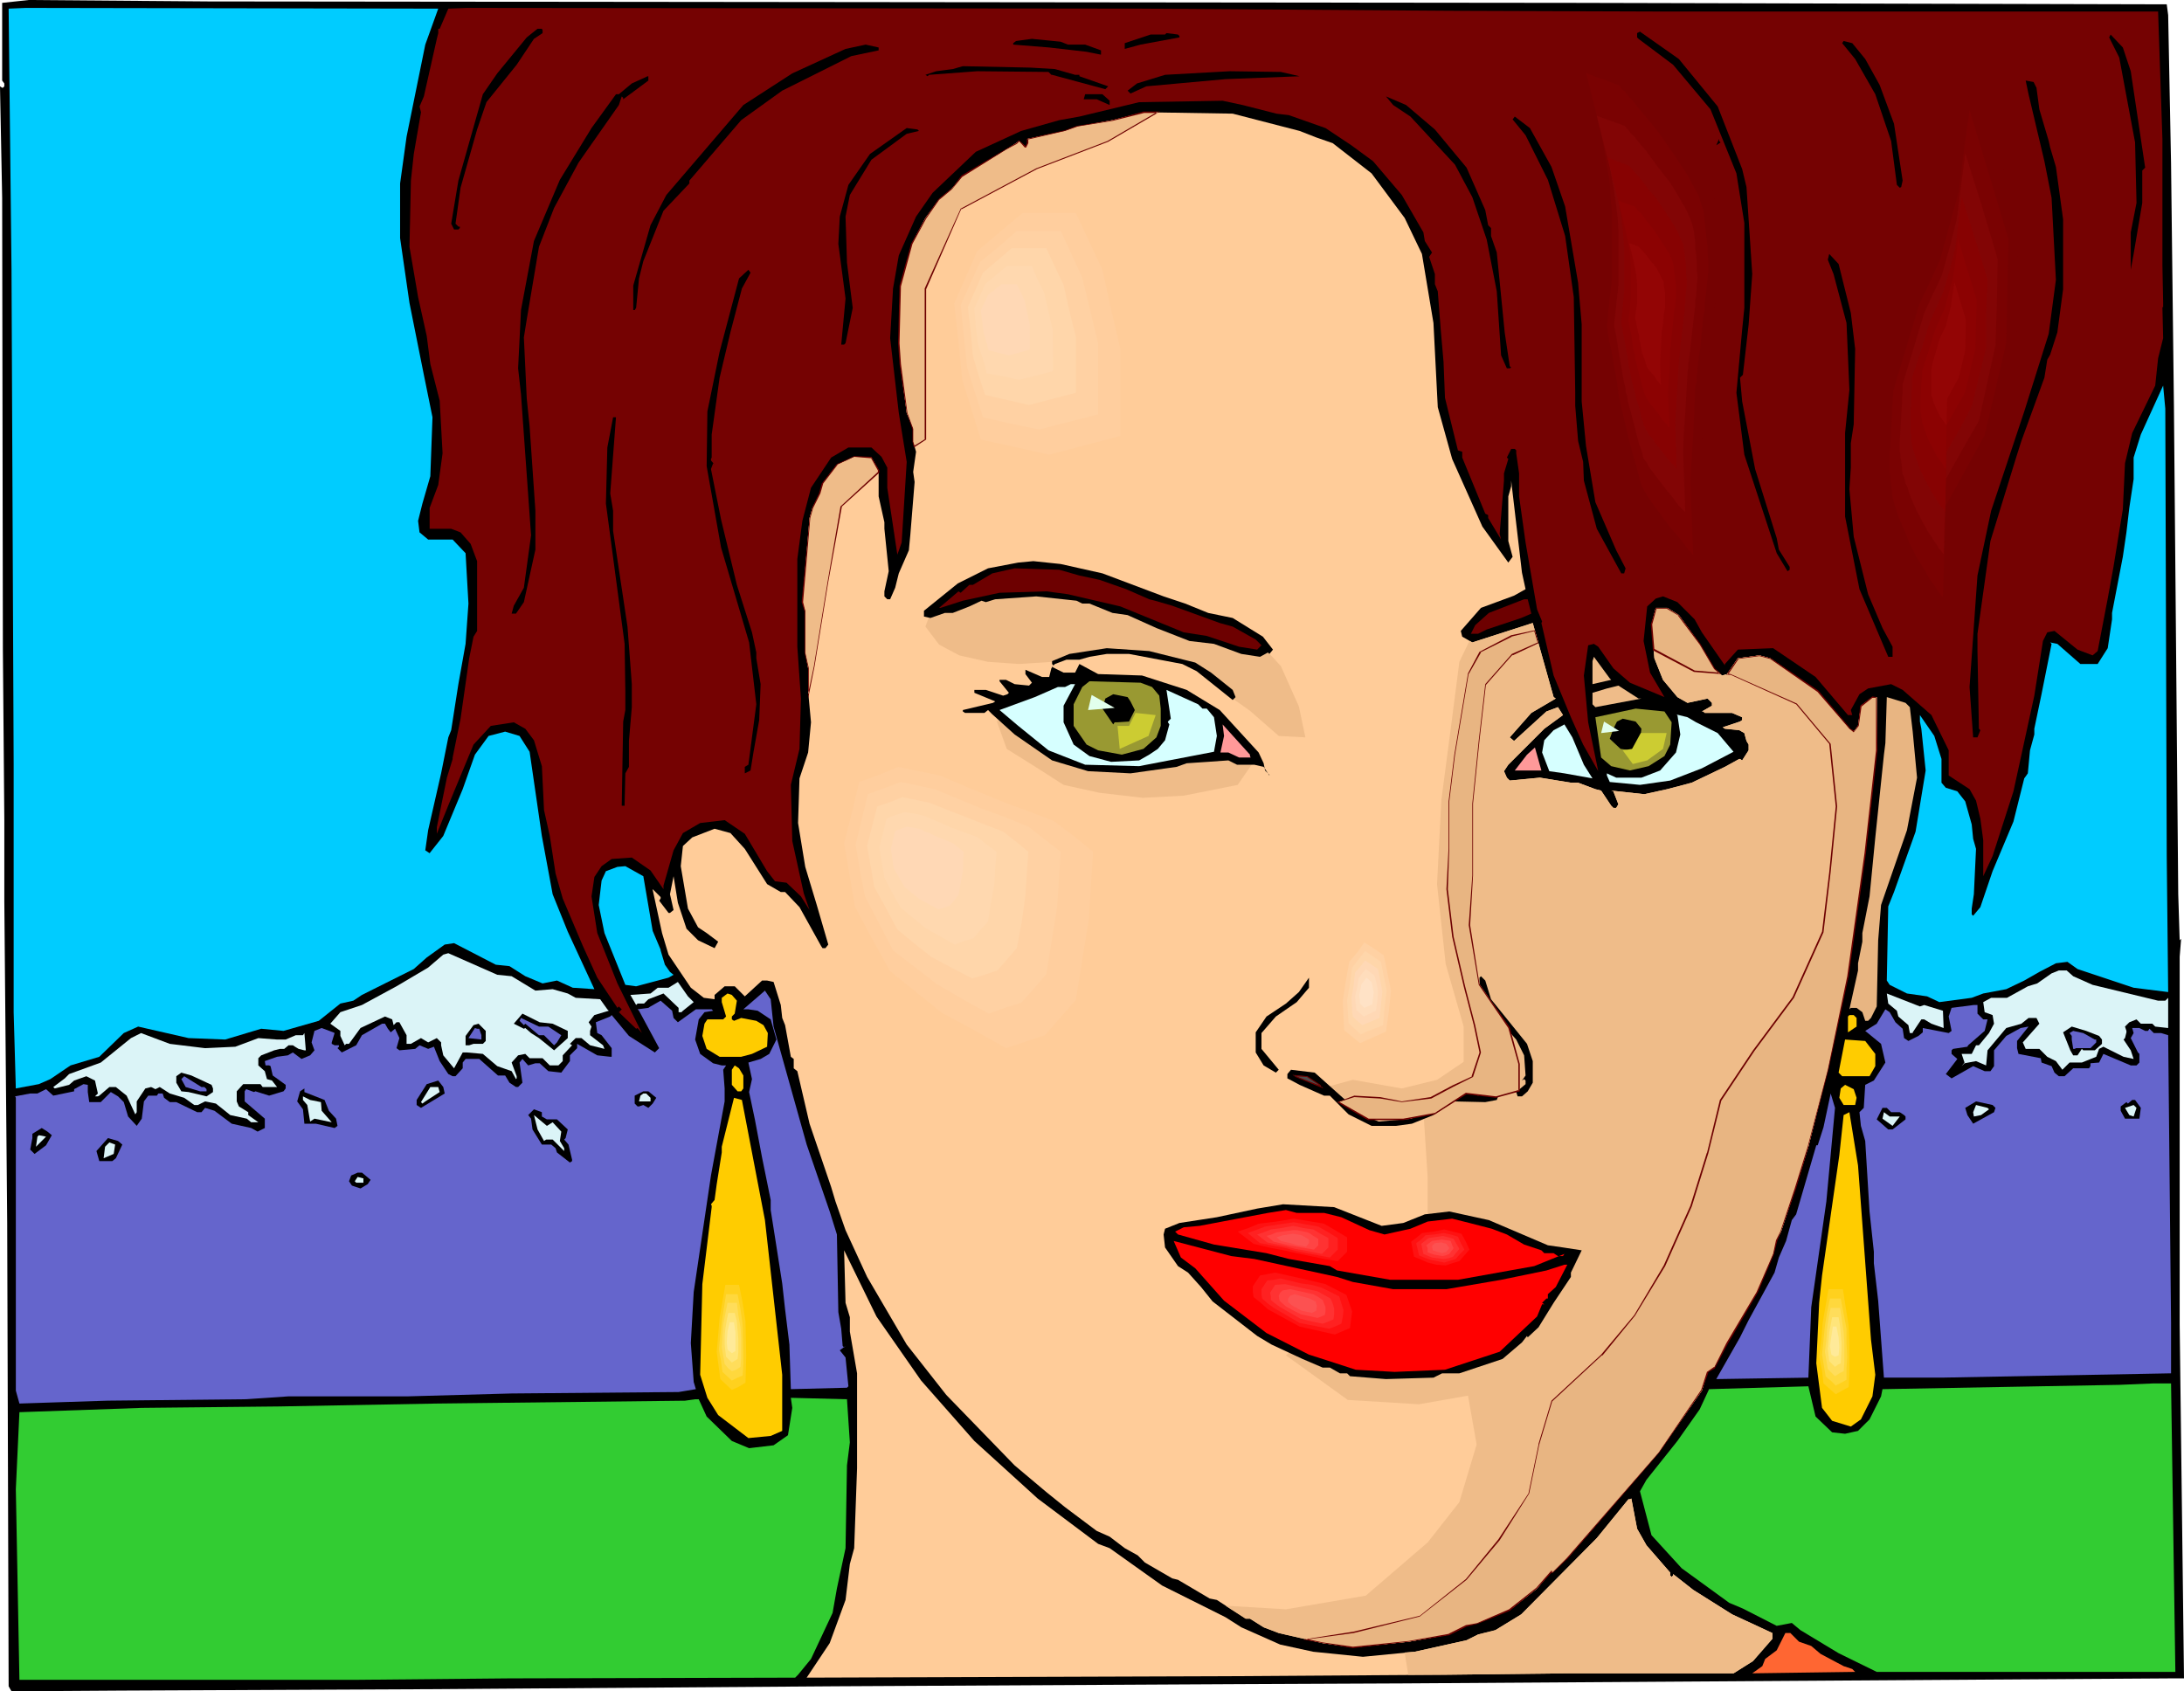 <?xml version="1.0" encoding="UTF-8" standalone="no"?>
<svg
   version="1.0"
   width="129.766mm"
   height="100.509mm"
   id="svg175"
   sodipodi:docname="Female 122.wmf"
   xmlns:inkscape="http://www.inkscape.org/namespaces/inkscape"
   xmlns:sodipodi="http://sodipodi.sourceforge.net/DTD/sodipodi-0.dtd"
   xmlns="http://www.w3.org/2000/svg"
   xmlns:svg="http://www.w3.org/2000/svg">
  <sodipodi:namedview
     id="namedview175"
     pagecolor="#ffffff"
     bordercolor="#000000"
     borderopacity="0.25"
     inkscape:showpageshadow="2"
     inkscape:pageopacity="0.0"
     inkscape:pagecheckerboard="0"
     inkscape:deskcolor="#d1d1d1"
     inkscape:document-units="mm" />
  <defs
     id="defs1">
    <pattern
       id="WMFhbasepattern"
       patternUnits="userSpaceOnUse"
       width="6"
       height="6"
       x="0"
       y="0" />
  </defs>
  <path
     style="fill:#000000;fill-opacity:1;fill-rule:evenodd;stroke:none"
     d="m 353.419,0.646 131.219,0.323 h 1.939 l 0.323,2.424 0.646,33.286 0.646,54.453 0.97,109.714 0.323,10.341 0.323,-0.323 -0.323,4.04 v 82.568 l 0.97,79.498 h -2.586 l -172.75,1.131 -36.36,0.162 -91.142,0.485 -89.85,0.646 -70.619,0.323 L 2.586,379.878 1.939,378.747 1.616,274.688 0.97,202.462 v -18.259 L 0.646,145.908 0.485,44.435 0,19.39 0.485,19.713 H 0.646 L 0.97,19.39 V 18.743 L 0.485,18.097 V 0.646 L 6.464,0 46.864,0.323 Z"
     id="path1" />
  <path
     style="fill:#00ccff;fill-opacity:1;fill-rule:evenodd;stroke:none"
     d="m 95.505,10.018 -4.202,20.682 -1.454,10.503 v 12.28 l 2.101,14.542 3.232,16.158 1.939,9.533 -0.485,13.25 -1.778,6.14 -0.97,3.878 0.323,2.585 1.939,1.616 h 5.494 l 2.909,3.07 0.646,11.311 -0.646,9.049 -1.616,9.049 -1.616,10.341 -0.646,1.616 -1.616,8.079 -2.909,12.765 -0.646,4.524 0.97,0.646 3.07,-3.878 4.363,-10.503 2.747,-7.756 3.07,-4.201 3.717,-0.969 3.232,0.969 2.262,3.555 2.747,18.905 2.424,13.088 3.394,8.402 5.979,12.927 -4.848,-0.323 -3.555,-1.616 -3.232,0.646 -3.878,-1.616 -3.555,-2.262 -3.07,-0.323 -9.373,-4.847 -2.101,0.323 -4.04,2.908 -2.909,2.585 -11.635,5.817 -1.939,1.293 -2.909,0.646 -4.848,3.878 -7.918,2.262 -5.01,-0.485 -8.08,2.424 -8.242,-0.323 -11.312,-2.585 -3.232,1.454 -5.494,5.332 -6.464,1.939 -4.525,3.07 -2.586,1.131 -5.171,0.969 -0.485,-17.128 V 171.761 L 2.586,60.593 1.939,1.939 5.818,1.777 98.414,1.939 Z"
     id="path2" />
  <path
     style="fill:#750202;fill-opacity:1;fill-rule:evenodd;stroke:none"
     d="m 325.785,2.424 46.056,0.162 h 112.797 l 0.97,28.6 V 59.624 l 0.162,8.402 v 0.969 h -0.162 l 0.162,6.948 -1.131,4.524 -0.646,6.14 -5.171,10.664 -1.616,6.786 -0.485,10.341 -2.101,12.927 -1.293,7.11 -2.262,11.795 -1.131,0.969 -3.394,-1.293 -5.171,-4.201 -1.616,0.323 -0.97,1.939 -1.939,12.28 -4.686,21.49 -4.686,14.542 -2.101,4.524 v -8.079 l -0.646,-4.847 -0.97,-4.04 -1.454,-2.585 -4.686,-3.07 v -5.655 l -3.878,-7.917 -6.464,-5.655 -2.586,-1.293 -5.171,0.969 -1.939,1.293 -1.939,3.555 0.323,1.131 h -0.97 l -7.272,-8.564 -9.534,-6.463 -7.918,0.323 -2.909,3.232 v 0.323 l -5.171,-7.433 -1.616,-2.908 -3.878,-3.878 -3.232,-1.293 -1.616,0.485 -1.939,1.777 -0.808,7.756 1.454,7.11 3.232,5.494 -7.757,-3.232 -3.717,-3.232 -3.394,-4.847 -0.97,-0.646 -1.293,0.323 -0.97,6.786 0.97,10.503 2.262,10.988 -3.394,-5.979 -2.747,-6.14 -3.878,-9.372 -2.747,-11.795 0.162,-0.323 -1.131,-2.747 -2.586,-15.027 -1.454,-10.341 v -5.171 l -0.646,-4.524 V 101.15 l -0.323,-0.323 h -0.808 l -0.97,1.939 0.323,0.323 -0.97,3.232 v 1.616 l -0.97,11.957 0.323,1.293 -2.909,-4.847 v -0.646 l -0.646,-0.323 -5.171,-12.603 v -1.293 l -0.97,-0.323 -2.909,-11.795 -0.323,-8.079 -0.646,-7.433 -0.646,-8.402 -0.646,-1.616 v -2.262 l -1.293,-3.878 0.646,-0.969 -1.616,-2.585 -0.323,-1.939 -4.848,-8.402 -6.464,-7.594 -4.848,-3.555 -5.818,-3.878 -8.242,-2.908 -2.747,-0.323 -7.595,-1.939 -4.525,-0.969 -18.746,0.323 -13.413,3.232 -4.525,0.808 -8.565,2.424 -10.181,4.686 -9.696,9.21 -3.717,5.332 -3.878,8.725 -1.293,7.433 -0.646,11.149 1.939,16.804 1.778,10.988 -1.131,18.097 -0.97,2.747 -2.262,-15.027 v -4.524 l -1.293,-2.424 -2.262,-2.101 h -5.171 l -3.878,2.262 -4.525,6.786 -1.939,7.433 -1.131,8.564 v 19.713 l 0.808,11.634 -0.323,11.311 -1.939,8.079 0.323,12.603 2.586,11.795 1.293,3.716 -1.939,-3.07 -3.232,-3.07 -2.586,-0.323 -1.778,-2.262 -5.01,-8.402 -4.525,-3.07 -5.494,0.646 -3.878,2.262 -2.101,3.878 -2.262,7.917 v 0.808 l -2.909,-4.201 -4.202,-2.908 -4.525,0.323 -2.262,1.616 -1.616,2.424 -0.646,4.363 1.293,8.241 4.525,11.311 5.494,11.149 -0.97,-1.131 -0.323,0.162 -3.878,-3.716 0.646,-0.646 -0.646,-0.646 -0.323,0.323 -4.525,-6.786 -3.232,-7.11 -4.525,-10.664 -1.616,-5.655 -1.293,-8.402 -1.293,-5.817 -0.485,-9.856 -1.778,-5.817 -1.939,-2.585 -2.586,-1.454 -5.171,0.808 -3.878,4.201 -5.494,13.25 -2.747,6.786 v -1.454 l 2.262,-11.149 1.293,-4.201 v -0.323 l 1.778,-8.725 1.939,-13.573 0.97,-4.847 0.808,-1.293 v -15.673 l -1.454,-3.878 -2.262,-2.585 -2.101,-0.808 h -4.848 v -4.686 l 1.939,-5.171 0.97,-7.11 -0.646,-11.795 -2.101,-8.241 -0.808,-6.302 -1.939,-8.725 -1.939,-11.311 0.323,-14.865 0.646,-5.979 1.616,-9.372 -0.323,-1.293 0.97,-2.262 2.909,-12.927 0.323,-1.293 V 6.463 h 0.323 l 1.939,-4.524 4.202,-0.162 151.257,0.162 z"
     id="path3" />
  <path
     style="fill:#000000;fill-opacity:1;fill-rule:evenodd;stroke:none"
     d="m 121.846,6.786 v 0.646 l -1.939,1.293 -3.878,5.817 -6.787,8.402 -2.101,6.14 -3.717,13.088 -1.131,8.079 0.646,0.646 h 0.323 v 0.323 l -0.323,0.323 h -0.97 l -0.646,-1.293 1.616,-9.695 5.494,-19.39 3.232,-4.686 6.626,-8.079 2.424,-1.939 h 0.97 z"
     id="path4" />
  <path
     style="fill:#000000;fill-opacity:1;fill-rule:evenodd;stroke:none"
     d="m 385.739,23.914 5.494,14.058 0.97,4.04 1.293,19.551 -0.808,11.311 -1.293,11.311 -0.646,0.646 0.485,5.332 2.909,15.189 4.848,15.512 0.485,2.585 2.424,3.878 v 0.646 l -0.485,0.323 -2.424,-4.04 -7.272,-22.137 -1.778,-13.896 1.293,-14.219 0.485,-4.847 V 50.09 l -1.778,-11.149 -5.818,-14.381 -8.403,-10.018 -7.757,-5.817 -0.323,-0.323 V 7.433 l 0.646,-0.323 8.726,6.14 z"
     id="path5" />
  <path
     style="fill:#000000;fill-opacity:1;fill-rule:evenodd;stroke:none"
     d="m 264.862,8.079 v 0.323 l -8.726,1.616 -3.555,0.969 V 9.695 l 5.818,-1.939 h 3.232 l 0.323,-0.323 2.586,0.323 z"
     id="path6" />
  <path
     style="fill:#000000;fill-opacity:1;fill-rule:evenodd;stroke:none"
     d="m 478.497,15.997 3.232,21.652 -0.646,0.646 v 7.271 l -1.939,11.472 -0.646,3.555 v -8.402 l 1.293,-6.625 -0.323,-13.573 -3.555,-19.067 -2.262,-4.524 0.323,-0.646 2.747,2.908 z"
     id="path7" />
  <path
     style="fill:#000000;fill-opacity:1;fill-rule:evenodd;stroke:none"
     d="m 239.814,10.018 h 3.878 l 3.555,1.293 v 0.969 l -3.232,-0.646 -8.403,-0.969 -8.08,-0.646 V 9.695 l 0.646,-0.485 3.555,-0.485 6.464,0.646 z"
     id="path8" />
  <path
     style="fill:#000000;fill-opacity:1;fill-rule:evenodd;stroke:none"
     d="m 418.867,13.25 3.232,5.817 3.232,8.725 1.939,12.765 -0.323,1.454 -0.323,0.162 -0.646,-0.646 -1.293,-9.856 -3.555,-10.503 -4.525,-7.917 -2.909,-3.555 0.323,-0.485 1.939,0.485 z"
     id="path9" />
  <path
     style="fill:#000000;fill-opacity:1;fill-rule:evenodd;stroke:none"
     d="m 197.313,11.311 -6.141,1.293 -15.514,7.756 -9.211,6.625 -11.635,13.573 v 0.646 l -5.818,6.14 -4.525,11.311 -0.97,3.878 -0.646,6.625 -0.323,0.485 h -0.323 v -5.494 l 3.878,-13.573 3.555,-6.786 17.291,-20.198 10.989,-7.11 11.958,-5.494 4.525,-0.969 2.909,0.646 z"
     id="path10" />
  <path
     style="fill:#000000;fill-opacity:1;fill-rule:evenodd;stroke:none"
     d="m 236.905,15.512 4.525,1.293 h 0.97 v 0.323 l 6.464,2.262 -0.646,0.646 -11.958,-3.232 h -0.162 l -0.646,-0.646 -15.998,-0.162 -10.827,0.808 -0.323,0.323 -0.485,-0.323 2.424,-0.808 3.717,-0.485 2.262,-0.646 15.19,0.323 z"
     id="path11" />
  <path
     style="fill:#000000;fill-opacity:1;fill-rule:evenodd;stroke:none"
     d="m 291.849,17.128 -16.645,0.646 -17.776,1.616 -3.555,1.616 -0.646,-0.646 2.101,-1.616 6.302,-1.939 14.544,-0.808 11.474,0.162 z"
     id="path12" />
  <path
     style="fill:#000000;fill-opacity:1;fill-rule:evenodd;stroke:none"
     d="m 145.601,18.097 -5.656,4.201 v -0.323 l -0.323,-0.323 -0.646,1.939 -9.05,12.927 -5.494,10.18 -3.394,8.725 -2.747,16.32 -0.646,4.04 0.646,13.734 0.646,6.302 1.293,18.905 v 8.725 l -2.586,11.795 -1.778,2.585 h -0.97 l 0.485,-1.777 2.262,-4.04 1.616,-11.795 -2.262,-31.67 -0.646,-5.817 0.646,-13.088 2.909,-15.512 5.818,-13.734 7.11,-11.634 5.494,-7.594 h 0.646 l 2.909,-2.424 3.555,-1.616 h 0.162 z"
     id="path13" />
  <path
     style="fill:#000000;fill-opacity:1;fill-rule:evenodd;stroke:none"
     d="m 457.327,19.713 0.646,4.847 2.101,7.11 0.323,1.454 1.293,4.363 1.616,11.795 v 15.673 l -1.293,9.695 -1.616,5.009 -0.646,1.131 -0.646,4.04 -5.171,14.219 -1.131,3.555 -5.818,18.905 -2.909,20.844 v 3.878 l 0.323,17.451 0.323,0.323 -0.646,1.616 h -0.97 l -0.808,-11.311 1.778,-25.045 3.07,-14.542 7.434,-22.298 5.494,-17.451 1.616,-12.119 -0.97,-18.42 -1.616,-8.241 -3.555,-15.027 -0.646,-3.07 1.778,0.323 z"
     id="path14" />
  <path
     style="fill:#000000;fill-opacity:1;fill-rule:evenodd;stroke:none"
     d="m 249.187,22.621 v 0.969 l -2.909,-1.293 h -2.909 l 0.323,-1.131 h 3.878 z"
     id="path15" />
  <path
     style="fill:#000000;fill-opacity:1;fill-rule:evenodd;stroke:none"
     d="m 322.23,29.085 7.11,8.564 4.202,9.533 0.646,3.393 0.646,0.646 v 1.777 l 1.293,3.716 1.778,17.936 1.131,7.594 0.323,0.323 -0.323,0.162 h -0.646 l -1.293,-2.908 -0.97,-14.381 -2.262,-11.634 -3.232,-9.533 -3.878,-7.271 -10.019,-10.826 -3.878,-2.585 -1.616,-1.939 4.525,1.939 z"
     id="path16" />
  <path
     style="fill:#ffcc99;fill-opacity:1;fill-rule:evenodd;stroke:none"
     d="m 291.849,29.408 3.717,1.454 3.717,1.293 8.726,6.786 7.434,10.018 3.878,8.079 2.586,15.512 0.97,18.905 3.232,11.634 6.787,15.189 5.818,8.079 0.97,-1.293 -0.97,-3.555 v -10.018 l 0.646,-2.262 v -1.293 l 2.424,20.682 0.808,3.716 -2.586,1.454 -7.434,2.747 -4.525,5.171 0.323,1.293 2.262,1.293 13.574,-4.363 4.686,16.643 0.485,0.323 -5.494,3.232 -4.848,5.494 0.97,0.808 7.272,-6.625 2.586,-0.969 1.131,1.777 -4.202,3.07 -8.08,8.079 -0.97,1.454 0.646,1.454 0.646,0.646 6.787,-0.646 6.949,1.131 h 1.616 l 3.878,1.454 1.293,0.323 2.262,3.393 0.485,0.485 h 0.646 l 0.485,-0.808 -1.131,-2.908 -0.485,-0.162 7.434,0.808 5.171,-1.131 5.494,-1.454 7.434,-3.555 3.232,-1.777 h 0.162 l 0.485,0.323 1.454,-2.262 v -1.293 l -0.485,-0.808 -0.485,-1.777 -1.131,-0.646 -3.232,-0.323 -0.485,-0.323 3.878,-1.293 0.485,-0.323 v -0.646 l -2.262,-0.969 h -6.141 l -0.323,-0.323 h -0.323 l 2.262,-1.293 v -0.646 l -0.97,-0.969 -4.525,0.969 -2.262,-1.293 -3.232,-3.878 -1.939,-4.847 -0.646,-7.594 0.97,-3.716 h 2.586 l 2.586,1.616 4.686,6.463 3.232,5.494 1.778,1.616 1.131,-0.323 2.424,-3.555 4.848,-0.646 2.424,0.646 10.666,7.433 7.11,8.402 0.97,0.646 0.97,-1.293 0.646,-4.524 2.586,-1.939 h 0.97 v 11.957 l -2.586,23.106 -3.878,27.63 -4.525,21.006 -4.363,17.289 -2.909,9.372 -3.232,9.695 -0.97,1.939 -0.808,3.07 -3.555,8.564 -6.787,11.472 -2.909,5.494 -1.454,0.969 -1.293,4.201 -9.696,13.896 -20.523,23.752 -3.394,3.232 -0.162,-0.323 -3.232,3.878 -6.141,4.847 -7.11,2.908 -2.586,0.646 -3.878,1.939 -9.05,1.616 -12.605,1.293 -6.787,-0.969 -9.858,-2.262 -3.394,-1.293 -3.07,-1.939 h -0.97 l -6.464,-4.201 -1.616,-0.323 -7.11,-4.201 -1.293,-0.323 -6.141,-3.555 -1.616,-1.616 -2.909,-1.616 -3.394,-2.585 -2.909,-1.293 -7.11,-5.332 -4.202,-3.393 -7.11,-5.979 -15.352,-15.835 -8.888,-11.311 -8.888,-15.189 -4.848,-10.503 -2.262,-6.463 -0.97,-3.232 -4.848,-14.219 -2.747,-11.795 -0.808,-0.646 v -2.101 l -0.646,-0.485 -1.293,-7.11 -0.646,-1.616 -0.323,-2.908 -1.616,-5.171 -1.454,-0.323 h -1.131 l -3.878,3.555 -2.262,-2.262 h -2.262 l -1.131,0.969 -1.131,0.969 v 0.969 l -2.424,-0.323 -2.909,-2.262 -5.01,-7.433 -1.454,-4.847 -2.101,-9.695 v -0.162 l 1.778,1.777 v 0.323 l -0.323,0.485 2.101,2.747 h 0.323 l 0.808,-0.646 -0.808,-3.555 0.808,-4.04 0.97,5.979 1.939,5.817 2.586,2.585 3.717,1.777 0.808,-1.454 -2.586,-1.939 -1.939,-1.293 -2.262,-4.201 -1.616,-9.533 0.485,-4.524 2.101,-1.939 5.01,-1.939 3.555,0.969 3.232,3.555 5.01,7.917 3.07,1.777 h 0.97 l 3.232,3.393 4.848,8.725 0.323,0.485 h 0.646 l 0.646,-0.808 -2.586,-8.887 -2.586,-8.564 -1.616,-9.856 0.323,-10.018 1.939,-5.817 0.646,-6.786 -0.646,-6.948 v -5.171 l -0.646,-3.555 v -9.372 l -0.646,-1.939 1.616,-18.905 0.646,-2.262 1.616,-3.232 0.646,-2.262 3.232,-4.201 3.878,-1.777 3.878,0.162 1.616,2.908 v 5.817 l 1.293,5.817 v 1.454 l 0.97,9.533 -0.97,4.524 v 1.131 l 0.646,0.646 h 0.646 l 1.131,-2.585 0.808,-3.232 2.262,-5.171 0.323,-3.393 0.97,-11.957 -0.323,-2.262 0.646,-4.524 -0.646,-2.262 v -2.908 l -1.454,-3.555 -1.454,-10.988 -0.323,-4.686 0.323,-12.927 2.586,-9.372 3.07,-5.817 3.07,-4.201 2.747,-2.262 2.424,-2.908 9.858,-5.979 2.262,-1.454 0.646,-0.485 1.454,1.293 h 0.162 l 0.323,-0.808 v -0.969 l 8.403,-1.777 2.586,-0.969 8.08,-1.454 6.949,-1.777 20.038,0.323 z"
     id="path17" />
  <path
     style="fill:#000000;fill-opacity:1;fill-rule:evenodd;stroke:none"
     d="m 348.409,37.487 3.07,8.887 2.909,17.128 0.808,9.372 v 17.289 l 0.97,10.018 2.101,12.603 4.686,10.826 2.101,4.04 -0.323,1.131 h -0.646 l -5.494,-10.018 -2.909,-10.826 -0.162,-4.201 -1.131,-4.686 -0.646,-7.917 v -2.908 l -0.323,-21.49 -1.939,-13.734 -3.878,-12.603 -5.01,-10.018 -2.909,-3.555 0.485,-0.646 3.394,2.585 z"
     id="path18" />
  <path
     style="fill:#000000;fill-opacity:1;fill-rule:evenodd;stroke:none"
     d="m 206.363,29.408 -2.747,0.646 -7.918,5.817 -4.848,7.917 -0.97,4.847 0.323,10.341 1.293,10.18 -1.616,7.917 -0.323,0.323 h -0.646 l 0.97,-10.341 -1.616,-12.28 0.323,-6.14 1.939,-7.11 4.848,-6.948 8.242,-5.817 2.424,0.323 z"
     id="path19" />
  <path
     style="fill:#000000;fill-opacity:1;fill-rule:evenodd;stroke:none"
     d="m 386.385,31.993 -0.97,0.646 0.646,-1.454 v 0.485 z"
     id="path20" />
  <path
     style="fill:#000000;fill-opacity:1;fill-rule:evenodd;stroke:none"
     d="m 415.635,70.288 0.97,8.079 -0.323,16.966 -0.646,4.201 v 5.494 l -0.323,4.847 0.97,10.664 3.232,12.927 3.232,7.594 2.262,4.201 v 2.262 h -0.97 l -6.464,-15.189 -3.232,-16.32 V 97.272 l 0.97,-9.695 -0.646,-15.027 -2.909,-10.988 -1.293,-3.232 0.323,-1.293 2.101,2.262 z"
     id="path21" />
  <path
     style="fill:#000000;fill-opacity:1;fill-rule:evenodd;stroke:none"
     d="m 166.609,64.794 -2.586,9.856 -2.424,10.18 -1.778,12.765 v 5.171 l -0.162,0.323 v 0.323 l 0.808,0.969 -0.323,-0.323 -0.485,1.293 2.262,11.311 3.555,14.704 3.394,10.664 0.97,4.524 v 1.293 l 0.97,5.817 -0.323,8.079 -1.293,7.271 -0.646,4.04 -1.293,0.646 v -1.454 l 0.808,-0.485 1.778,-13.573 -1.616,-13.896 -6.302,-21.329 -3.232,-18.259 0.162,-12.28 2.747,-13.411 4.363,-16.481 2.101,-1.939 0.485,0.646 z"
     id="path22" />
  <path
     style="fill:#00ccff;fill-opacity:1;fill-rule:evenodd;stroke:none"
     d="m 486.577,192.282 0.323,30.539 -7.757,-0.969 -12.605,-4.201 -2.262,-1.616 -2.586,0.323 -3.717,1.939 -3.394,1.939 -4.04,1.939 -5.171,0.969 -2.586,0.969 -7.272,0.969 -2.747,-1.293 -4.525,-0.646 -3.878,-1.939 -0.646,-0.969 0.323,-16.643 1.293,-3.232 4.848,-13.573 2.262,-13.734 -0.97,-9.372 -0.323,-1.616 v -1.454 l 3.232,4.686 1.616,5.171 v 5.332 l 0.97,1.131 2.586,0.808 1.778,2.262 1.454,5.171 0.323,3.232 0.646,2.262 -0.485,10.18 -0.485,3.232 v 1.293 l 0.323,0.323 1.616,-1.939 2.747,-8.079 4.686,-11.149 2.424,-9.695 0.808,-1.131 0.485,-5.171 0.97,-3.555 v -1.293 l 1.616,-7.756 1.293,-6.463 0.97,-4.847 -0.323,-0.323 1.616,0.323 5.171,4.524 h 3.878 l 2.262,-3.555 0.97,-6.463 v -1.454 l 2.424,-12.603 0.808,-5.494 0.646,-5.494 0.97,-6.463 v -4.847 l 1.616,-5.171 5.01,-10.988 0.485,5.171 z"
     id="path23" />
  <path
     style="fill:#000000;fill-opacity:1;fill-rule:evenodd;stroke:none"
     d="m 137.037,110.845 0.646,3.878 v 4.524 l 3.232,21.49 0.97,12.927 v 5.171 l -0.646,7.594 v 5.817 l -0.808,1.454 -0.162,6.786 v 0.485 h -0.646 l 0.323,-18.905 0.485,-2.585 v -4.201 l -0.162,-10.664 -4.202,-31.508 0.323,-12.603 1.293,-6.786 h 0.646 z"
     id="path24" />
  <path
     style="fill:#000000;fill-opacity:1;fill-rule:evenodd;stroke:none"
     d="m 386.062,155.603 0.646,0.646 v 0.646 l -0.323,0.323 -4.848,-2.262 -6.787,-0.969 0.646,-0.969 6.787,0.969 z"
     id="path25" />
  <path
     style="fill:#e8b582;fill-opacity:1;fill-rule:evenodd;stroke:none"
     d="m 428.886,158.835 0.646,5.494 0.97,10.341 -2.262,11.795 -5.818,16.804 -0.646,7.917 -0.323,14.866 -1.293,2.585 -0.646,0.646 h -0.646 l -0.646,-1.939 -1.293,-0.969 h -1.293 l -0.323,0.323 1.939,-8.725 v -1.616 l 0.97,-4.847 v -1.939 l 1.616,-8.241 1.293,-13.25 1.939,-18.582 0.323,-2.585 0.323,-10.341 4.202,1.293 z"
     id="path26" />
  <path
     style="fill:#999932;fill-opacity:1;fill-rule:evenodd;stroke:none"
     d="m 375.396,162.228 -0.323,5.009 -1.293,2.585 -3.555,2.262 -4.202,0.969 -4.202,-0.969 -2.262,-1.939 -1.293,-9.049 9.05,-1.939 6.464,0.646 z"
     id="path27" />
  <path
     style="fill:#d6ffff;fill-opacity:1;fill-rule:evenodd;stroke:none"
     d="m 380.891,162.228 4.848,2.424 3.555,4.201 -7.11,3.716 -7.11,2.747 -6.787,0.969 -6.787,-0.646 -0.646,-1.454 v -0.485 l 2.101,0.969 h 5.656 l 4.202,-1.616 3.555,-4.04 0.97,-4.04 -0.646,-4.363 -0.323,-0.162 2.586,0.646 z"
     id="path28" />
  <path
     style="fill:#dbf4f7;fill-opacity:1;fill-rule:evenodd;stroke:none"
     d="m 465.569,219.266 4.363,1.939 14.706,3.555 h 1.616 l 0.646,-0.646 v 6.786 l -2.909,-0.323 -0.646,-0.646 h -2.586 l -0.97,-0.969 -1.616,0.646 -0.97,0.969 0.323,0.969 v 0.323 l -0.323,1.293 -0.323,0.323 1.616,2.424 0.646,1.939 -2.262,-0.485 -4.525,-2.262 -0.97,0.485 -0.646,1.777 -3.232,1.293 h -2.747 l -1.616,1.616 -1.454,-1.939 -1.939,-0.969 -1.778,-1.777 h -3.07 l -0.646,-1.454 3.717,-4.201 -0.646,-1.293 h -1.778 l -1.616,1.293 -3.394,0.969 -4.202,5.009 -0.323,3.393 -2.262,-0.969 -2.586,0.485 -0.646,0.646 0.646,-0.808 -0.646,-1.939 h 2.262 l 0.97,-1.939 h 0.646 l 2.262,-2.747 1.131,-2.101 -0.323,-1.939 -1.778,-0.646 -0.323,-2.262 1.778,-0.969 h 3.555 l 4.686,-2.585 2.101,-0.646 3.232,-2.262 1.616,-0.646 h 1.778 z"
     id="path29" />
  <path
     style="fill:#dbf4f7;fill-opacity:1;fill-rule:evenodd;stroke:none"
     d="m 432.118,225.729 4.202,1.293 0.162,3.878 -2.747,-0.969 -1.616,-0.969 h -0.646 l -1.939,2.908 v 0.162 h -0.646 l -0.323,-1.777 -2.262,-1.939 -0.323,-1.293 -1.939,-1.616 -0.323,-2.262 7.434,2.908 z"
     id="path30" />
  <path
     style="fill:#6565cc;fill-opacity:1;fill-rule:evenodd;stroke:none"
     d="m 444.076,227.668 1.293,1.293 h 0.97 l -0.646,2.585 -3.717,3.232 -0.162,0.323 -3.232,0.485 -0.323,0.323 v 0.808 l 1.293,1.131 -2.586,3.393 1.293,0.969 4.848,-2.747 2.586,1.131 h 1.293 l 0.808,-1.131 v -3.555 l 2.747,-3.232 3.232,-1.777 1.778,-0.323 -2.586,3.232 v 1.616 l 0.323,1.293 5.01,0.969 0.162,0.969 2.262,0.808 0.646,1.454 0.97,0.808 h 1.293 l 1.939,-1.777 h 3.555 l 0.323,-0.485 v -0.646 l 1.939,-0.162 0.97,-1.939 6.141,2.585 h 1.293 l 0.646,-0.646 v -1.939 l -0.323,-0.323 -1.616,-3.232 0.646,-1.131 -0.323,-1.131 h 1.616 l 1.293,0.646 h 0.646 l 0.323,-0.485 0.97,0.969 h 1.616 l 1.616,0.485 0.646,64.633 v 11.311 l -51.55,0.969 h -12.928 l -1.293,-17.289 -0.97,-8.402 v -2.585 l -0.97,-9.049 -0.97,-15.835 -0.97,-3.393 -0.323,-3.07 0.97,-0.969 0.323,-5.171 1.939,-0.969 2.586,-4.04 -0.97,-4.201 -3.555,-2.908 2.586,-1.616 1.939,-3.232 0.97,0.646 1.293,2.262 1.616,1.454 0.323,2.101 0.97,0.646 2.262,-1.131 0.97,-0.808 v -0.969 l 5.818,1.131 0.646,-0.485 -0.646,-3.232 0.646,-1.939 5.01,-0.646 h 0.808 z"
     id="path31" />
  <path
     style="fill:#ffcc00;fill-opacity:1;fill-rule:evenodd;stroke:none"
     d="m 416.928,228.638 v 1.939 l -1.939,1.293 v -3.555 l 0.323,-0.323 h 0.97 z"
     id="path32" />
  <path
     style="fill:#000000;fill-opacity:1;fill-rule:evenodd;stroke:none"
     d="m 471.387,232.677 0.646,0.808 v 0.969 l -1.616,1.454 h -2.586 l -0.323,-0.323 -0.97,1.454 h -0.97 l -0.646,-1.131 -1.616,-4.04 1.939,-1.293 3.232,0.969 z"
     id="path33" />
  <path
     style="fill:#6565cc;fill-opacity:1;fill-rule:evenodd;stroke:none"
     d="m 470.417,233.485 h 0.323 v 0.646 l -1.293,1.293 h -3.232 l -0.323,0.162 h -0.323 l -0.323,-2.101 v -0.808 l -0.485,-0.646 0.808,-0.485 2.262,0.485 z"
     id="path34" />
  <path
     style="fill:#ffcc00;fill-opacity:1;fill-rule:evenodd;stroke:none"
     d="m 421.129,236.717 v 2.747 l -1.293,2.262 h -6.141 l -0.808,-0.808 1.454,-7.433 4.525,0.323 z"
     id="path35" />
  <path
     style="fill:#ffcc00;fill-opacity:1;fill-rule:evenodd;stroke:none"
     d="m 416.928,246.573 -0.323,1.616 h -2.586 l -0.97,-1.616 0.323,-2.101 0.97,-0.808 1.939,0.969 z"
     id="path36" />
  <path
     style="fill:#6565cc;fill-opacity:1;fill-rule:evenodd;stroke:none"
     d="m 410.14,269.841 -3.394,23.752 -0.646,15.835 -20.685,0.323 5.333,-9.372 1.939,-3.878 5.818,-10.664 0.97,-3.393 1.616,-3.716 1.293,-4.686 0.97,-1.293 4.525,-15.512 h 0.323 l 1.293,-4.04 1.616,-7.594 0.97,3.232 z"
     id="path37" />
  <path
     style="fill:#000000;fill-opacity:1;fill-rule:evenodd;stroke:none"
     d="m 480.759,248.835 -0.323,2.424 h -3.232 l -0.97,-1.777 v -0.969 l 1.293,-0.969 0.323,0.323 0.97,-0.808 h 0.646 z"
     id="path38" />
  <path
     style="fill:#000000;fill-opacity:1;fill-rule:evenodd;stroke:none"
     d="m 448.116,248.835 -0.323,0.969 -4.686,2.585 -1.293,-1.939 -0.485,-1.616 2.424,-1.454 3.717,0.808 z"
     id="path39" />
  <path
     style="fill:#dbf4f7;fill-opacity:1;fill-rule:evenodd;stroke:none"
     d="m 446.662,249.159 -1.778,1.293 -1.616,0.323 -0.162,-0.969 0.646,-1.616 2.586,0.646 z"
     id="path40" />
  <path
     style="fill:#dbf4f7;fill-opacity:1;fill-rule:evenodd;stroke:none"
     d="m 479.143,250.774 -0.97,-0.323 -0.97,-1.616 1.939,-0.646 0.646,0.646 z"
     id="path41" />
  <path
     style="fill:#000000;fill-opacity:1;fill-rule:evenodd;stroke:none"
     d="m 424.684,249.805 h 1.939 l 0.97,0.646 0.323,0.323 v 0.646 l -2.909,2.262 h -0.97 l -2.586,-2.262 1.293,-2.585 h 0.97 z"
     id="path42" />
  <path
     style="fill:#ffcc00;fill-opacity:1;fill-rule:evenodd;stroke:none"
     d="m 420.16,300.865 0.97,7.917 -0.646,4.847 -2.586,5.171 -2.262,1.616 -4.202,-1.293 -2.262,-2.908 -1.293,-10.018 0.646,-13.573 0.646,-6.14 3.878,-26.984 0.97,-9.049 1.293,-0.646 1.939,11.957 z"
     id="path43" />
  <path
     style="fill:#dbf4f7;fill-opacity:1;fill-rule:evenodd;stroke:none"
     d="m 426.624,250.774 -1.616,2.101 -2.262,-1.616 0.323,-1.454 1.293,0.969 z"
     id="path44" />
  <path
     style="fill:#ffcc99;fill-opacity:1;fill-rule:evenodd;stroke:none"
     d="m 206.848,310.075 11.958,13.573 14.221,12.927 13.574,10.18 2.586,0.969 11.797,8.402 14.221,7.11 3.555,2.262 8.726,3.878 7.434,1.616 11.15,1.131 11.635,-1.131 11.635,-2.585 2.586,-1.293 3.878,-0.969 5.818,-3.555 16.968,-17.128 7.11,-8.725 h 0.323 l 0.323,-0.162 1.293,6.786 2.101,3.716 5.333,6.14 v 0.646 l 0.323,0.323 0.323,-0.323 v -0.323 l 4.525,3.555 8.726,5.494 9.05,4.201 v 1.293 l -4.363,5.009 -4.363,2.747 H 352.126 l -27.957,0.323 -48.318,0.323 -94.697,0.323 5.171,-7.756 3.555,-9.695 0.97,-8.079 0.97,-3.555 0.646,-17.936 v -21.329 l -1.616,-9.372 v -3.232 l -0.97,-3.232 -0.323,-11.795 7.272,14.866 z"
     id="path45" />
  <path
     style="fill:#32cc32;fill-opacity:1;fill-rule:evenodd;stroke:none"
     d="m 488.516,375.515 h -67.064 l -8.565,-4.201 -8.565,-5.171 -1.939,-1.616 -3.394,0.646 -7.595,-3.878 -3.07,-1.293 -10.666,-7.756 -6.787,-7.433 -2.586,-9.856 1.454,-2.585 6.949,-8.725 5.01,-7.11 2.101,-4.524 22.301,-0.646 1.616,6.786 3.717,3.555 2.909,0.323 2.909,-0.646 2.586,-2.585 2.586,-5.171 0.323,-1.616 53.166,-0.969 7.757,-0.323 h 3.878 z"
     id="path46" />
  <path
     style="fill:#32cc32;fill-opacity:1;fill-rule:evenodd;stroke:none"
     d="m 190.849,323.971 -0.646,5.171 -0.323,18.582 -1.939,9.049 -0.97,5.494 -4.848,10.341 -2.909,3.555 -0.646,0.646 -64.155,0.162 -34.098,0.323 H 4.363 l -0.808,-42.819 0.808,-17.289 27.472,-0.969 31.027,-0.323 34.906,-0.646 56.075,-0.646 2.262,-0.323 h 0.808 l 1.778,3.878 5.656,5.494 3.878,1.616 5.494,-0.646 3.232,-2.262 0.97,-6.14 -0.323,-2.262 12.605,0.323 z"
     id="path47" />
  <path
     style="fill:#ff6632;fill-opacity:1;fill-rule:evenodd;stroke:none"
     d="m 404,368.729 2.747,0.969 2.101,1.777 5.171,2.747 1.939,0.646 0.646,0.646 -23.109,0.323 2.262,-1.616 0.646,-1.616 2.586,-1.939 1.939,-3.878 h 1.131 z"
     id="path48" />
  <path
     style="fill:#efbc89;fill-opacity:1;fill-rule:evenodd;stroke:none"
     d="m 275.204,360.65 13.574,0.808 17.938,-3.07 13.898,-11.957 7.11,-9.049 3.878,-12.927 -1.939,-10.988 -10.989,1.939 -15.998,-0.969 -13.898,-10.018 31.835,-28.923 v -10.988 l -0.97,-15.027 -6.949,3.07 -8.08,-2.101 -7.918,-5.979 7.11,-1.939 10.989,1.939 7.918,-1.939 5.979,-4.04 v -7.917 l -4.04,-14.058 -1.939,-17.936 0.97,-18.905 2.101,-15.997 1.939,-15.027 2.262,-4.686 0.646,0.323 13.574,-4.363 4.686,16.643 0.485,0.323 -5.494,3.232 -4.848,5.494 0.97,0.808 7.272,-6.625 2.586,-0.969 1.131,1.777 -4.202,3.07 -8.08,8.079 -0.97,1.454 0.646,1.454 0.646,0.646 6.787,-0.646 6.949,1.131 h 1.616 l 3.878,1.454 1.293,0.323 2.262,3.393 0.485,0.485 h 0.646 l 0.485,-0.808 -1.131,-2.908 -0.485,-0.162 7.434,0.808 5.171,-1.131 5.494,-1.454 7.434,-3.555 3.232,-1.777 h 0.162 l 0.485,0.323 1.454,-2.262 v -1.293 l -0.485,-0.808 -0.485,-1.777 -1.131,-0.646 -3.232,-0.323 -0.485,-0.323 3.878,-1.293 0.485,-0.323 v -0.646 l -2.262,-0.969 h -6.141 l -0.323,-0.323 h -0.323 l 2.262,-1.293 v -0.646 l -0.97,-0.969 -4.525,0.969 -2.262,-1.293 -3.232,-3.878 -1.939,-4.847 -0.646,-7.594 0.97,-3.716 h 2.586 l 2.586,1.616 4.686,6.463 3.232,5.494 1.778,1.616 1.131,-0.323 2.424,-3.555 4.848,-0.646 2.424,0.646 10.666,7.433 7.11,8.402 0.97,0.646 0.97,-1.293 0.646,-4.524 2.586,-1.939 h 0.97 v 11.957 l -2.586,23.106 -3.878,27.63 -4.525,21.006 -4.363,17.289 -2.909,9.372 -3.232,9.695 -0.97,1.939 -0.808,3.07 -3.555,8.564 -6.787,11.472 -2.909,5.494 -1.454,0.969 -1.293,4.201 -9.696,13.896 -20.523,23.752 -3.394,3.232 -0.162,-0.323 -3.232,3.878 -6.141,4.847 -7.11,2.908 -2.586,0.646 -3.878,1.939 -9.05,1.616 -12.605,1.293 -6.787,-0.969 -9.858,-2.262 -3.394,-1.293 -3.07,-1.939 h -0.97 z"
     id="path49" />
  <path
     style="fill:#6d0000;fill-opacity:1;fill-rule:evenodd;stroke:none"
     d="m 343.884,137.829 -2.262,0.969 -7.757,2.585 -1.939,0.969 h -1.616 l 0.97,-1.939 3.07,-2.747 7.918,-3.07 h 0.808 z"
     id="path50" />
  <path
     style="fill:#efbc89;fill-opacity:1;fill-rule:evenodd;stroke:none"
     d="m 361.822,152.694 -4.202,0.969 v -5.171 l 0.323,-0.969 3.555,4.847 z"
     id="path51" />
  <path
     style="fill:#efbc89;fill-opacity:1;fill-rule:evenodd;stroke:none"
     d="m 368.609,156.896 -10.342,1.939 -0.646,-0.646 v -2.585 l 3.232,-0.969 2.586,-0.646 4.525,2.908 z"
     id="path52" />
  <path
     style="fill:#000000;fill-opacity:1;fill-rule:evenodd;stroke:none"
     d="m 368.609,163.682 -0.323,2.747 -1.939,2.101 -2.424,-0.323 -2.424,-2.262 0.808,-2.262 0.808,-1.616 1.293,-0.646 2.909,0.646 z"
     id="path53" />
  <path
     style="fill:#d6ffff;fill-opacity:1;fill-rule:evenodd;stroke:none"
     d="m 355.681,171.761 1.939,3.07 -6.302,-1.131 -3.394,-0.485 -1.616,-4.201 0.485,-2.747 2.101,-2.262 2.424,-1.293 1.778,2.908 z"
     id="path54" />
  <path
     style="fill:#ff9999;fill-opacity:1;fill-rule:evenodd;stroke:none"
     d="m 340.168,173.054 2.747,-3.555 1.778,-1.616 1.454,5.171 z"
     id="path55" />
  <path
     style="fill:#00ccff;fill-opacity:1;fill-rule:evenodd;stroke:none"
     d="m 146.571,209.086 1.778,4.201 v 0.162 l 0.97,3.232 1.131,1.616 0.808,0.646 -1.131,0.646 -7.272,1.939 -2.424,-0.323 -4.686,-11.634 -1.293,-6.302 0.646,-5.494 0.97,-2.101 2.586,-0.969 1.778,-0.162 4.04,2.262 z"
     id="path56" />
  <path
     style="fill:#dbf4f7;fill-opacity:1;fill-rule:evenodd;stroke:none"
     d="m 114.897,219.266 5.333,3.232 3.878,-0.323 3.394,0.969 1.778,0.969 5.494,0.323 1.616,2.262 0.323,0.323 -3.232,0.969 -1.293,1.616 0.646,0.969 -0.323,0.969 v 0.969 l 2.909,2.262 0.323,0.808 -3.232,-0.808 -1.939,-1.616 h -1.293 l -1.293,1.293 0.485,0.323 -2.101,2.262 v 1.293 l -0.97,0.969 h -1.939 l -1.616,-1.616 h -2.909 l -0.97,-0.969 -1.616,0.323 -1.454,1.616 1.131,3.07 v 0.485 l -0.162,0.162 -0.97,-1.777 -3.232,-1.131 -3.232,-2.747 -3.555,-0.323 h -0.97 l -1.939,3.555 -2.424,-2.908 -0.485,-2.262 v -0.646 l -0.97,-0.969 -1.939,0.969 -1.616,-0.969 -2.262,1.293 h -0.97 v -1.939 l -1.616,-2.908 h -0.646 l -0.646,0.646 -0.323,-1.293 -1.616,-0.646 -5.494,2.585 -2.586,3.555 h -0.646 l -0.323,0.323 -0.97,-2.101 v -1.131 l -2.262,-1.616 2.262,-2.585 4.848,-1.616 7.757,-4.201 7.11,-4.201 3.394,-2.908 1.131,-0.323 10.989,4.847 z"
     id="path57" />
  <path
     style="fill:#000000;fill-opacity:1;fill-rule:evenodd;stroke:none"
     d="m 334.835,224.437 8.08,10.018 1.293,3.878 v 4.847 l -1.131,1.939 -1.293,1.131 h -0.97 l -0.323,-0.969 2.101,-1.777 v -0.808 l -0.323,-0.323 -0.485,0.323 0.808,-1.131 -0.323,-4.524 -1.778,-3.555 -2.586,-2.908 -4.363,-5.494 -1.293,-2.585 v -2.908 l 0.323,-0.323 0.97,0.969 z"
     id="path58" />
  <path
     style="fill:#000000;fill-opacity:1;fill-rule:evenodd;stroke:none"
     d="m 291.203,225.083 -4.686,3.232 -3.232,3.716 v 3.555 l 3.878,4.686 -0.646,0.646 -2.747,-1.616 -1.778,-2.908 v -4.524 l 2.424,-3.555 4.363,-2.908 2.909,-2.585 2.262,-3.232 v 2.262 z"
     id="path59" />
  <path
     style="fill:#dbf4f7;fill-opacity:1;fill-rule:evenodd;stroke:none"
     d="m 155.782,225.083 -2.424,1.939 -0.323,0.323 h -0.646 v -0.969 l -3.394,-3.232 -3.394,1.293 -0.97,0.969 h -1.454 l -0.323,0.323 -1.293,-2.262 4.525,-0.323 1.616,-1.293 h 2.424 l 2.101,-1.293 2.262,3.232 z"
     id="path60" />
  <path
     style="fill:#6565cc;fill-opacity:1;fill-rule:evenodd;stroke:none"
     d="m 173.72,230.577 7.434,26.499 5.171,15.027 1.616,5.171 0.323,17.451 0.646,3.716 0.323,3.878 0.323,0.323 0.323,-0.323 -1.293,0.969 1.293,1.616 0.646,6.463 -0.323,0.323 -12.605,0.323 -0.323,-10.018 -0.97,-7.918 -0.646,-5.817 -1.616,-10.341 -0.97,-6.14 v -2.262 l -1.939,-9.533 -1.616,-8.564 -1.293,-6.14 0.646,-2.908 -0.808,-3.716 2.747,-0.808 1.939,-1.131 1.616,-3.232 -1.293,-4.524 -2.909,-1.939 -2.101,-0.323 h -1.131 l 4.848,-4.201 1.293,1.939 z"
     id="path61" />
  <path
     style="fill:#ffcc00;fill-opacity:1;fill-rule:evenodd;stroke:none"
     d="m 165.478,224.76 -0.485,2.908 -0.646,0.646 v 0.646 l 0.485,0.323 1.616,-0.646 3.394,0.646 1.616,0.969 0.97,1.777 -0.162,3.07 -3.394,1.616 -2.424,0.646 h -4.848 l -2.909,-1.777 -0.97,-2.908 0.485,-2.747 0.646,-0.969 h 3.555 l 0.646,-0.646 -0.97,-3.232 v -0.969 l 1.293,-0.969 0.97,0.323 z"
     id="path62" />
  <path
     style="fill:#6565cc;fill-opacity:1;fill-rule:evenodd;stroke:none"
     d="m 151.257,228.638 0.97,0.969 4.04,-2.908 h 3.555 l 0.323,0.323 -1.939,0.323 -1.293,1.616 -0.808,4.524 1.131,3.232 2.909,2.101 1.939,0.485 h 0.97 l 0.323,-0.485 -0.97,1.454 0.323,4.201 v 2.908 l -3.07,16.643 -3.878,26.176 -0.646,11.472 0.646,8.725 0.485,1.616 -3.878,0.646 -37.491,0.323 -23.27,0.646 H 64.802 l -9.534,0.646 -31.027,0.323 -10.019,0.323 -9.858,0.323 -0.808,-2.908 v -65.764 l -0.162,-0.323 3.394,-0.646 h 1.616 l 1.939,-0.969 1.616,1.454 4.686,-0.969 v -0.485 l 2.101,-1.131 0.97,0.162 v 1.616 l 0.323,2.262 h 2.586 l 2.262,-2.262 1.616,0.969 1.293,1.293 0.97,3.232 1.939,2.101 1.131,-1.616 0.485,-3.878 0.97,-1.293 h 1.939 l 0.323,-0.485 h 0.97 l 0.323,0.969 1.293,0.969 h 1.454 l 4.686,2.262 h 0.97 l 0.808,-0.969 2.101,0.646 3.878,2.908 4.363,0.969 1.454,0.808 1.616,-0.808 v -2.101 l -4.525,-3.878 v -2.262 l 0.323,-0.485 1.778,0.646 0.323,-0.162 3.07,0.969 3.232,-0.969 0.485,-0.646 v -0.808 l -2.909,-2.101 -0.485,-2.101 -0.323,-0.162 h -0.808 l -0.162,-0.969 2.747,-0.969 2.424,-0.323 1.131,-0.646 1.939,1.454 1.939,-0.808 0.97,-1.131 -0.646,-1.777 0.646,-2.585 1.616,-0.646 2.586,0.969 0.323,0.162 -0.646,2.101 v 0.323 l 0.646,0.323 h 0.97 v 0.323 l -0.323,0.323 0.97,0.969 3.232,-1.616 1.293,-2.262 4.525,-2.585 h 0.646 l 0.646,1.131 0.646,0.808 0.97,-0.808 0.97,2.101 -0.646,2.262 0.646,0.485 3.555,-0.323 0.97,-0.808 1.939,0.808 1.293,-0.485 1.293,3.232 1.939,2.908 0.97,0.485 h 0.646 l 1.616,-1.777 v -1.293 l 0.646,-0.808 h 3.07 l 4.202,3.716 h 1.616 l 0.97,1.616 1.454,0.969 h 0.485 l 0.97,-0.969 -0.646,-4.524 0.646,-0.808 1.293,1.454 1.616,-0.485 h 0.97 l 1.939,1.777 2.909,0.323 1.939,-2.585 v -1.293 l 1.616,-1.616 v -0.969 l 4.525,2.585 2.909,0.323 h 0.323 v -1.939 l -2.262,-2.908 -0.97,-0.485 -0.323,-2.424 3.232,-1.293 0.323,-0.323 3.878,4.686 5.818,3.716 0.97,-0.969 -4.525,-8.402 -0.323,-0.323 2.424,-0.323 0.485,-0.323 2.262,-1.293 2.586,2.262 z"
     id="path63" />
  <path
     style="fill:#000000;fill-opacity:1;fill-rule:evenodd;stroke:none"
     d="m 124.109,229.93 3.394,1.616 v 1.616 l -3.07,2.747 -3.394,-2.747 -1.778,-1.131 -1.293,-1.131 -0.323,0.162 -2.262,-1.131 1.939,-2.262 3.878,1.939 z"
     id="path64" />
  <path
     style="fill:#6565cc;fill-opacity:1;fill-rule:evenodd;stroke:none"
     d="m 123.139,230.577 2.909,1.939 -0.97,1.616 -0.646,0.646 -2.262,-2.262 h -1.131 l -3.07,-2.585 -0.323,0.323 -0.97,-0.969 0.323,-0.646 4.04,1.939 z"
     id="path65" />
  <path
     style="fill:#000000;fill-opacity:1;fill-rule:evenodd;stroke:none"
     d="m 109.08,233.808 -0.646,0.646 h -2.101 l -0.97,0.323 h -0.808 v -2.101 l 1.778,-2.424 1.131,-0.323 1.616,1.616 z"
     id="path66" />
  <path
     style="fill:#6565cc;fill-opacity:1;fill-rule:evenodd;stroke:none"
     d="m 107.625,231.061 0.485,1.454 v 0.969 l -2.909,-0.323 1.454,-2.262 0.485,0.162 z"
     id="path67" />
  <path
     style="fill:#dbf4f7;fill-opacity:1;fill-rule:evenodd;stroke:none"
     d="m 46.056,235.424 6.787,-0.323 5.171,-1.939 4.202,0.323 h 1.939 l 2.262,-0.969 h 1.616 l 0.323,-0.485 0.323,3.878 h -0.323 l -1.293,-0.323 -0.808,-0.485 -0.485,-0.323 h -0.97 l -0.97,0.808 h -0.97 l -1.293,0.323 -2.909,1.131 -0.646,0.646 v 1.616 l 1.454,1.293 0.485,1.777 1.131,0.323 1.131,1.454 h -3.232 l -0.485,-0.646 h -3.878 l -1.454,1.616 v 2.262 l 0.485,1.131 2.101,1.293 v 0.646 l 2.262,1.616 h -1.616 l -0.97,-0.808 -3.717,-0.808 -3.232,-2.585 -2.424,-0.485 -1.616,0.808 h -0.808 l -2.262,-1.616 -3.232,-0.969 -2.262,-1.454 -0.97,0.485 -0.97,-0.485 -1.293,0.323 -1.939,2.908 v 2.424 l -0.323,0.485 -1.939,-4.201 -2.424,-1.939 h -1.454 l -2.262,1.939 -0.323,0.162 h -0.646 l 0.646,-0.646 -0.646,-2.908 -1.939,-0.969 -2.747,0.969 -1.131,0.969 -3.232,0.808 -0.323,-0.323 2.586,-1.939 0.97,-0.969 7.11,-2.585 6.787,-5.494 2.262,-1.131 6.464,2.424 z"
     id="path68" />
  <path
     style="fill:#ffcc00;fill-opacity:1;fill-rule:evenodd;stroke:none"
     d="m 166.933,241.564 v 2.908 l -0.485,0.646 h -0.808 l -1.293,-1.454 v -3.393 l 0.646,-0.969 0.97,0.646 z"
     id="path69" />
  <path
     style="fill:#000000;fill-opacity:1;fill-rule:evenodd;stroke:none"
     d="m 305.908,250.451 3.717,1.454 7.434,-0.646 0.323,-0.485 5.171,-2.262 5.494,-3.393 4.848,-1.454 2.101,0.485 h 0.808 l 0.97,1.131 -0.646,1.777 -2.586,0.485 -7.11,-0.162 -4.525,3.07 -4.848,1.939 -3.555,0.485 h -5.494 l -5.171,-2.585 -4.202,-4.201 h -1.293 l -5.494,-2.424 -2.424,-1.293 -0.323,-0.162 v -0.969 l 0.808,-0.969 5.333,0.646 z"
     id="path70" />
  <path
     style="fill:#000000;fill-opacity:1;fill-rule:evenodd;stroke:none"
     d="m 47.51,243.665 0.323,0.808 v 0.808 l -1.454,0.969 -4.04,-0.969 -1.616,-0.162 -1.131,-1.939 v -1.454 l 1.131,-0.808 2.262,0.646 z"
     id="path71" />
  <path
     style="fill:#4c4c4c;fill-opacity:1;fill-rule:evenodd;stroke:none"
     d="m 296.374,243.665 0.323,0.485 -5.818,-2.424 -0.323,-0.162 2.909,0.162 z"
     id="path72" />
  <path
     style="fill:#6d0000;fill-opacity:1;fill-rule:evenodd;stroke:none"
     d="m 296.374,243.826 v 0 l 0.323,0.323 0.162,-0.162 -5.818,-2.262 -0.323,-0.323 -0.162,0.323 2.909,0.162 v 0 l 2.909,1.939 0.162,-0.162 -2.909,-1.939 -3.394,-0.323 0.646,0.485 6.302,2.585 -0.646,-0.808 z"
     id="path73" />
  <path
     style="fill:#6565cc;fill-opacity:1;fill-rule:evenodd;stroke:none"
     d="m 45.894,244.15 0.485,0.485 v 0.485 h -1.454 l -3.232,-0.969 -0.97,-1.777 0.646,-0.646 3.878,2.424 z"
     id="path74" />
  <path
     style="fill:#000000;fill-opacity:1;fill-rule:evenodd;stroke:none"
     d="m 99.869,245.604 -5.333,3.232 -0.97,-0.646 v -1.131 l 2.262,-3.555 2.586,-0.808 1.131,1.454 z"
     id="path75" />
  <path
     style="fill:#dbf4f7;fill-opacity:1;fill-rule:evenodd;stroke:none"
     d="m 98.737,245.281 -3.232,2.101 -0.646,0.485 -0.323,-0.323 2.101,-3.393 h 1.778 z"
     id="path76" />
  <path
     style="fill:#000000;fill-opacity:1;fill-rule:evenodd;stroke:none"
     d="m 72.882,247.058 0.97,2.424 1.616,1.777 0.323,1.616 -0.646,0.485 -4.202,-0.969 h -2.586 l -0.323,-3.232 -1.293,-1.777 0.646,-2.262 0.97,-0.646 v 0.808 z"
     id="path77" />
  <path
     style="fill:#000000;fill-opacity:1;fill-rule:evenodd;stroke:none"
     d="m 147.379,246.573 -0.808,1.293 -0.97,0.969 -1.131,-0.646 -0.97,0.323 h -0.323 l -0.646,-0.646 v -1.777 l 1.939,-0.969 h 1.131 z"
     id="path78" />
  <path
     style="fill:#4c4c4c;fill-opacity:1;fill-rule:evenodd;stroke:none"
     d="m 333.865,245.281 -1.939,0.808 -0.97,-0.485 2.586,-0.485 z"
     id="path79" />
  <path
     style="fill:#6d0000;fill-opacity:1;fill-rule:evenodd;stroke:none"
     d="m 333.704,245.442 v -0.323 l -1.939,0.808 h 0.162 l -0.97,-0.485 v 0.323 l 2.586,-0.646 h -0.162 l 0.323,0.323 h 0.323 l -0.485,-0.485 -3.07,0.646 1.454,0.485 2.101,-0.646 z"
     id="path80" />
  <path
     style="fill:#dbf4f7;fill-opacity:1;fill-rule:evenodd;stroke:none"
     d="m 146.086,246.573 v 0.808 h -2.586 l 0.323,-1.293 0.646,-0.485 h 0.646 z"
     id="path81" />
  <path
     style="fill:#dbf4f7;fill-opacity:1;fill-rule:evenodd;stroke:none"
     d="m 72.074,247.543 0.162,1.939 2.262,2.585 -3.878,-0.808 -0.97,0.646 -0.646,-3.716 -0.97,-1.131 v -0.808 l 1.616,0.808 z"
     id="path82" />
  <path
     style="fill:#ffcc00;fill-opacity:1;fill-rule:evenodd;stroke:none"
     d="m 171.781,274.042 3.878,34.74 v 12.603 l -2.586,1.131 -5.01,0.485 -6.787,-5.171 -2.424,-3.878 -1.616,-5.171 0.485,-20.359 2.101,-17.289 v -0.323 l -0.162,-0.323 0.808,-0.969 0.485,-3.555 1.131,-7.11 v -1.293 l 2.747,-10.988 1.778,0.485 z"
     id="path83" />
  <path
     style="fill:#000000;fill-opacity:1;fill-rule:evenodd;stroke:none"
     d="m 121.685,250.774 1.131,0.646 h 2.262 l 2.424,2.262 -0.485,1.939 -0.323,0.323 0.97,1.131 0.808,3.393 v 0.323 l -0.485,0.323 -2.909,-2.262 -0.323,-0.969 -0.97,-0.808 h -2.101 l -2.101,-3.393 -0.323,-2.424 -0.646,-0.808 1.293,-1.293 1.778,0.646 z"
     id="path84" />
  <path
     style="fill:#dbf4f7;fill-opacity:1;fill-rule:evenodd;stroke:none"
     d="m 124.109,252.067 1.939,2.101 -0.323,2.101 0.97,1.616 v 0.646 l -2.586,-2.585 h -1.454 l -0.485,0.323 -1.454,-2.585 -0.808,-3.232 2.909,2.424 z"
     id="path85" />
  <path
     style="fill:#000000;fill-opacity:1;fill-rule:evenodd;stroke:none"
     d="m 11.635,254.976 -1.293,2.262 -2.586,1.939 -0.97,-0.969 0.485,-2.585 v -0.969 l 2.101,-1.293 1.293,0.808 z"
     id="path86" />
  <path
     style="fill:#dbf4f7;fill-opacity:1;fill-rule:evenodd;stroke:none"
     d="m 8.08,257.561 0.323,-2.262 0.323,-0.323 1.616,0.323 z"
     id="path87" />
  <path
     style="fill:#000000;fill-opacity:1;fill-rule:evenodd;stroke:none"
     d="m 27.472,257.076 -1.454,3.07 -0.808,0.646 h -2.909 l -0.646,-2.262 2.586,-2.908 2.262,0.646 z"
     id="path88" />
  <path
     style="fill:#dbf4f7;fill-opacity:1;fill-rule:evenodd;stroke:none"
     d="m 25.533,259.177 -2.262,0.969 0.323,-2.585 0.97,-0.969 1.293,0.485 z"
     id="path89" />
  <path
     style="fill:#000000;fill-opacity:1;fill-rule:evenodd;stroke:none"
     d="m 83.224,264.994 -0.646,0.969 -1.616,0.969 -1.939,-0.646 -0.646,-0.969 0.485,-1.293 1.454,-0.646 h 0.97 z"
     id="path90" />
  <path
     style="fill:#dbf4f7;fill-opacity:1;fill-rule:evenodd;stroke:none"
     d="M 81.608,265.64 H 79.992 l -0.323,-0.323 0.646,-0.969 1.293,0.323 z"
     id="path91" />
  <path
     style="fill:#000000;fill-opacity:1;fill-rule:evenodd;stroke:none"
     d="m 310.272,275.335 4.848,-0.646 4.848,-1.939 5.494,-0.646 8.888,1.939 13.251,5.655 3.394,0.485 4.202,0.646 -2.424,5.009 v 0.969 l -3.878,5.817 -3.394,5.494 -2.424,2.262 -0.162,-0.323 -1.131,1.454 -4.363,3.716 -9.696,3.232 h -3.878 l -1.939,0.969 -10.666,0.323 -8.08,-0.646 -0.646,-0.646 h -1.616 l -2.262,-1.293 h -1.616 l -4.525,-1.939 -6.949,-3.232 -3.232,-1.939 -10.019,-7.756 -2.586,-3.232 -2.909,-3.232 -2.262,-1.454 -2.909,-4.201 -0.323,-2.908 0.323,-1.293 3.232,-1.293 8.403,-1.293 9.05,-1.939 5.818,-0.969 11.474,0.646 z"
     id="path92" />
  <path
     style="fill:#ff0000;fill-opacity:1;fill-rule:evenodd;stroke:none"
     d="m 297.344,272.426 3.878,0.969 6.302,2.908 3.394,0.969 5.818,-1.293 3.878,-1.616 5.494,-0.646 3.878,0.969 5.01,1.293 3.394,1.293 3.878,2.262 3.878,1.293 0.646,0.646 h 2.101 l 0.97,0.646 h 1.131 l 0.323,-0.485 -6.787,2.747 -17.13,3.07 h -15.19 l -11.958,-2.101 -1.616,-0.969 -9.211,-1.616 -5.01,-1.293 -11.797,-1.939 -8.08,-2.262 -0.646,-0.646 1.939,-0.969 3.555,-0.323 15.352,-2.908 4.04,-0.646 2.424,0.646 z"
     id="path93" />
  <path
     style="fill:#ff0000;fill-opacity:1;fill-rule:evenodd;stroke:none"
     d="m 281.668,282.768 7.434,1.616 11.15,2.424 3.555,1.131 9.05,1.616 h 11.958 l 12.282,-2.101 10.181,-2.101 4.04,-1.293 h 0.646 l -2.586,5.009 -1.778,1.616 v 0.969 h -0.323 l -0.97,0.969 0.485,0.323 h -0.485 l -1.131,2.747 -8.403,7.917 -12.282,4.04 -11.312,0.485 -8.726,-0.485 -6.464,-2.101 -4.04,-1.293 -9.534,-4.847 -9.534,-7.271 -6.464,-7.271 -3.232,-2.424 -1.616,-3.716 12.928,3.393 z"
     id="path94" />
  <path
     style="fill:#efbc89;fill-opacity:1;fill-rule:evenodd;stroke:none"
     d="m 287.163,165.298 5.979,0.323 -1.454,-6.948 -4.04,-9.049 -3.555,-3.878 -20.362,-9.049 -28.926,-6.463 -25.856,7.433 -1.131,3.07 3.07,4.04 4.525,2.424 6.464,1.454 6.949,0.485 7.434,-0.485 7.595,-1.939 8.403,-0.485 9.534,0.969 5.01,1.939 4.848,3.07 3.555,3.555 5.494,3.878 z"
     id="path95" />
  <path
     style="fill:#efbc89;fill-opacity:1;fill-rule:evenodd;stroke:none"
     d="m 197.313,106.159 -8.403,7.594 -3.07,16.966 -3.07,18.905 -1.293,6.14 v -0.485 -5.171 l -0.646,-3.555 v -9.372 l -0.646,-1.939 1.616,-18.905 0.646,-2.262 1.616,-3.232 0.646,-2.262 3.232,-4.201 3.878,-1.777 3.878,0.162 1.616,2.908 z m 62.701,-80.952 -11.15,6.625 -15.998,6.14 -17.13,8.887 -7.918,17.936 v 20.036 13.896 l -2.424,1.616 -0.323,-1.131 v -2.908 l -1.454,-3.555 -1.454,-10.988 -0.323,-4.686 0.323,-12.927 2.586,-9.372 3.07,-5.817 3.07,-4.201 2.747,-2.262 2.424,-2.908 9.858,-5.979 2.262,-1.454 0.646,-0.485 1.454,1.293 h 0.162 l 0.323,-0.808 v -0.969 l 8.403,-1.777 2.586,-0.969 8.08,-1.454 6.949,-1.777 z"
     id="path96" />
  <path
     style="fill:#6d0000;fill-opacity:1;fill-rule:evenodd;stroke:none"
     d="m 197.152,106.159 v -0.162 l -8.403,7.756 -2.909,16.966 -3.07,18.905 -1.293,6.14 h 0.162 v -5.655 l -0.808,-3.555 v -9.372 l -0.485,-1.939 v 0 l 1.616,-18.905 v 0 l 0.646,-2.262 1.616,-3.232 0.646,-2.262 3.232,-4.201 h -0.162 l 3.878,-1.777 v 0 l 3.878,0.323 -0.162,-0.162 1.616,2.908 v 0 0.485 h 0.323 v -0.485 l -1.778,-3.07 -3.878,-0.162 -3.878,1.777 -3.394,4.363 -0.646,2.262 -1.454,3.07 -0.646,2.424 -1.778,18.905 0.646,2.101 v -0.162 9.372 l 0.808,3.555 v 6.786 l 1.454,-7.271 3.07,-18.905 3.07,-16.966 -0.162,0.162 8.565,-7.756 z"
     id="path97" />
  <path
     style="fill:#6d0000;fill-opacity:1;fill-rule:evenodd;stroke:none"
     d="m 260.014,25.368 v -0.323 l -11.312,6.625 -15.998,6.14 -16.968,9.049 -8.08,17.936 v 33.932 l 0.162,-0.162 -2.586,1.616 h 0.162 l -0.323,-0.969 v 0 -2.908 l -1.293,-3.555 v 0 l -1.454,-10.988 -0.323,-4.686 0.323,-12.927 v 0.162 l 2.586,-9.533 3.07,-5.655 2.909,-4.201 v 0 l 2.909,-2.424 2.262,-2.747 v 0 l 9.858,-6.14 2.424,-1.293 0.646,-0.646 h -0.162 l 1.293,1.454 h 0.323 l 0.485,-0.969 v -0.969 l -0.162,0.162 8.403,-1.939 v 0 l 2.747,-0.969 h -0.162 l 8.08,-1.293 v 0 l 7.11,-1.777 h -0.162 3.232 l 0.485,-0.323 h -3.717 l -7.11,1.939 h 0.162 l -8.08,1.293 -2.586,0.969 v 0 l -8.565,1.939 v 0.969 0 l -0.323,0.646 h 0.162 -0.162 v 0 l -1.454,-1.293 -0.646,0.646 v 0 l -2.262,1.293 -10.019,5.979 -2.262,3.07 v -0.162 l -2.909,2.424 -2.909,4.201 -3.232,5.817 -2.586,9.372 -0.323,12.927 0.323,4.686 1.616,10.988 1.293,3.716 v -0.162 2.908 l 0.323,1.293 2.747,-1.777 v -33.932 0.162 l 7.918,-18.097 v 0.162 l 16.968,-9.049 15.998,-6.14 11.635,-6.786 z"
     id="path98" />
  <path
     style="fill:#efbc89;fill-opacity:1;fill-rule:evenodd;stroke:none"
     d="m 316.251,376.162 -0.808,-5.009 2.262,-0.162 11.635,-2.585 2.586,-1.293 3.878,-0.969 5.818,-3.555 16.968,-17.128 7.11,-8.725 h 0.323 l 0.323,-0.162 1.293,6.786 2.101,3.716 5.333,6.14 v 0.646 l 0.323,0.323 0.323,-0.323 v -0.323 l 4.525,3.555 8.726,5.494 9.05,4.201 v 1.293 l -4.363,5.009 -4.363,2.747 H 352.126 l -27.957,0.323 z"
     id="path99" />
  <path
     style="fill:#e8b582;fill-opacity:1;fill-rule:evenodd;stroke:none"
     d="m 345.5,144.454 -0.808,-2.747 -5.333,1.131 -6.949,3.716 -2.586,4.686 -1.454,7.917 -1.616,10.341 -1.293,10.503 v 10.503 l -0.485,9.21 1.293,10.664 2.586,11.149 2.262,8.725 1.293,6.14 -1.778,5.332 -4.363,2.262 -5.01,2.585 -6.464,0.969 -4.848,-0.969 -5.818,-0.323 -3.555,1.293 6.626,3.878 h 7.918 l 7.11,-1.293 6.949,-4.524 6.787,0.808 5.171,-1.454 v -5.979 l -2.262,-8.241 -6.626,-9.695 -2.262,-13.25 0.808,-11.149 V 180.487 l 1.454,-14.219 1.293,-12.603 6.141,-6.625 z m -52.197,223.79 10.666,-1.616 14.867,-3.716 10.342,-8.079 7.434,-8.887 6.626,-10.503 2.262,-10.988 3.07,-9.695 11.15,-10.503 7.434,-8.887 6.626,-11.149 5.979,-13.411 3.717,-11.795 2.909,-11.795 7.434,-11.311 8.888,-11.795 6.626,-14.865 1.616,-13.411 1.454,-14.704 -1.454,-14.058 -7.434,-8.887 -14.867,-6.625 -0.808,-0.162 2.424,-3.555 4.848,-0.646 2.424,0.646 10.666,7.433 7.11,8.402 0.97,0.646 0.97,-1.293 0.646,-4.524 2.586,-1.939 h 0.97 v 11.957 l -2.586,23.106 -3.878,27.63 -4.525,21.006 -4.363,17.289 -2.909,9.372 -3.232,9.695 -0.97,1.939 -0.808,3.07 -3.555,8.564 -6.787,11.472 -2.909,5.494 -1.454,0.969 -1.293,4.201 -9.696,13.896 -20.523,23.752 -3.394,3.232 -0.162,-0.323 -3.232,3.878 -6.141,4.847 -7.11,2.908 -2.586,0.646 -3.878,1.939 -9.05,1.616 -12.605,1.293 -6.787,-0.969 z m 92.92,-217.004 -1.293,-1.131 -3.232,-5.494 -4.686,-6.463 -2.586,-1.616 h -2.586 l -0.97,3.716 0.485,5.655 9.05,4.847 z"
     id="path100" />
  <path
     style="fill:#6d0000;fill-opacity:1;fill-rule:evenodd;stroke:none"
     d="m 345.5,144.454 -0.808,-2.908 -5.333,1.131 -7.11,3.716 -2.586,4.847 -3.07,18.259 -1.293,10.503 v 10.503 l -0.485,9.21 1.293,10.664 2.586,11.149 2.262,8.725 1.293,6.14 v 0 l -1.778,5.332 h 0.162 l -4.525,2.101 -4.848,2.585 v 0 l -6.464,0.969 -4.848,-0.969 -5.818,-0.323 -3.878,1.454 6.949,4.04 h 7.918 l 7.11,-1.293 7.11,-4.524 h -0.162 l 6.787,0.808 5.333,-1.454 v -6.14 l -2.262,-8.241 -6.787,-9.695 v 0 l -2.101,-13.25 0.646,-11.149 V 180.487 l 1.454,-14.219 1.454,-12.603 v 0.162 l 5.979,-6.786 v 0.162 l 5.818,-2.747 -0.162,-0.162 -5.818,2.585 -5.979,6.786 -1.454,12.603 -1.454,14.219 v 16.158 l -0.808,11.149 2.262,13.411 6.626,9.695 2.262,8.079 v 0 5.979 l 0.162,-0.162 -5.171,1.454 v 0 l -6.787,-0.808 -6.949,4.524 v 0 l -7.11,1.293 h -7.918 0.162 l -6.787,-3.878 v 0.162 l 3.555,-1.131 v 0 l 5.818,0.323 4.848,0.808 6.626,-0.808 4.848,-2.585 4.525,-2.262 1.778,-5.494 -1.293,-6.14 -2.262,-8.725 -2.586,-11.149 -1.293,-10.664 0.323,-9.21 v -10.503 l 1.293,-10.503 3.07,-18.259 v 0.162 l 2.747,-4.847 h -0.162 l 7.11,-3.555 h -0.162 l 5.333,-1.293 h -0.162 l 0.808,2.747 v -0.162 z"
     id="path101" />
  <path
     style="fill:#6d0000;fill-opacity:1;fill-rule:evenodd;stroke:none"
     d="m 293.304,368.083 v 0.162 l 10.666,-1.454 14.867,-3.716 10.504,-8.241 7.434,-8.887 6.626,-10.503 2.262,-10.988 v 0 l 2.909,-9.695 v 0 l 11.15,-10.341 h 0.162 l 7.272,-8.887 6.787,-11.149 5.979,-13.411 3.717,-11.957 v 0 l 2.909,-11.795 v 0 l 7.434,-11.149 8.888,-11.957 6.626,-14.704 1.616,-13.573 1.454,-14.704 -1.454,-14.058 -7.595,-9.049 -14.867,-6.625 -0.808,-0.162 0.162,0.323 2.424,-3.555 h -0.162 l 4.848,-0.646 2.424,0.646 v 0 l 10.666,7.433 -0.162,-0.162 7.272,8.402 0.97,0.808 1.131,-1.454 0.646,-4.524 v 0.162 l 2.424,-1.939 v 0 h 0.97 l -0.162,-0.162 v 11.957 l -2.586,23.106 -3.878,27.63 -4.363,21.006 -4.525,17.289 v 0 l -2.909,9.372 -3.232,9.695 -0.97,1.939 -0.646,3.07 v 0 l -3.717,8.564 -6.787,11.472 -2.747,5.494 v -0.162 l -1.616,1.131 -1.293,4.04 -9.534,14.058 -20.685,23.752 v 0 l -3.232,3.232 h 0.162 l -0.323,-0.485 -3.394,3.878 v 0 l -6.141,4.847 -7.11,3.07 h 0.162 l -2.747,0.485 -3.878,1.939 h 0.162 l -9.05,1.616 -12.605,1.293 -6.787,-0.969 -3.717,-0.808 -0.646,0.162 4.363,0.808 6.787,1.131 12.605,-1.454 9.05,-1.454 3.878,-1.939 v 0 l 2.586,-0.646 v 0 l 7.11,-2.908 6.141,-5.009 3.394,-3.716 h -0.323 l 0.323,0.323 3.394,-3.232 v 0 l 20.685,-23.914 9.534,-13.896 1.454,-4.04 h -0.162 l 1.616,-0.969 2.909,-5.494 6.787,-11.634 3.555,-8.402 0.808,-3.232 v 0 l 0.808,-1.939 3.394,-9.695 2.747,-9.21 v -0.162 l 4.525,-17.289 4.525,-21.006 3.878,-27.63 2.586,-23.106 -0.162,-11.957 -0.97,-0.162 -2.747,2.101 -0.485,4.524 v -0.162 l -0.97,1.454 0.162,-0.162 -1.131,-0.646 h 0.162 l -7.11,-8.402 -10.666,-7.271 -2.586,-0.646 -4.848,0.646 -2.586,3.716 h 0.97 v 0 l 14.706,6.625 v 0 l 7.434,8.887 v 0 l 1.454,14.058 -1.454,14.704 -1.616,13.411 v 0 l -6.626,14.704 -8.888,11.957 -7.434,11.149 -2.909,11.957 v -0.162 l -3.717,11.957 -5.979,13.411 -6.626,11.149 -7.434,8.887 v 0 l -11.15,10.341 -2.909,9.695 v 0.162 l -2.262,10.988 v 0 l -6.787,10.341 -7.272,8.887 v 0 l -10.342,8.241 v 0 l -14.867,3.555 -11.312,1.777 z"
     id="path102" />
  <path
     style="fill:#6d0000;fill-opacity:1;fill-rule:evenodd;stroke:none"
     d="m 386.547,151.402 -1.454,-1.293 v 0 l -3.232,-5.494 -4.848,-6.463 -2.586,-1.616 h -2.586 l -1.131,3.716 0.485,5.817 9.211,4.847 6.141,0.485 -0.323,-0.323 -5.818,-0.485 h 0.162 l -9.05,-4.847 v 0.162 l -0.485,-5.655 v 0 l 0.97,-3.555 h -0.162 2.586 -0.162 l 2.747,1.616 h -0.162 l 4.848,6.463 3.232,5.494 1.131,0.969 0.162,-0.162 z"
     id="path103" />
  <path
     style="fill:#ffcc99;fill-opacity:1;fill-rule:evenodd;stroke:none"
     d="m 256.782,102.766 -18.907,5.009 -18.099,-4.04 -4.848,-15.997 -2.101,-20.036 5.979,-13.896 11.958,-10.018 h 14.059 l 6.949,15.027 5.01,21.006 z"
     id="path104" />
  <path
     style="fill:#ffce9e;fill-opacity:1;fill-rule:evenodd;stroke:none"
     d="m 251.611,97.918 -15.998,4.201 -15.352,-3.393 -4.202,-13.573 -0.808,-8.402 -0.97,-8.564 5.171,-11.795 10.181,-8.564 h 11.958 l 5.979,12.765 1.939,8.887 2.101,8.887 z"
     id="path105" />
  <path
     style="fill:#ffd1a3;fill-opacity:1;fill-rule:evenodd;stroke:none"
     d="m 246.601,93.071 -13.251,3.393 -6.302,-1.293 -6.302,-1.454 -1.778,-5.494 -1.778,-5.655 -1.454,-14.058 4.363,-9.695 4.202,-3.393 4.04,-3.555 h 9.858 l 4.848,10.503 3.555,14.704 z"
     id="path106" />
  <path
     style="fill:#ffd6aa;fill-opacity:1;fill-rule:evenodd;stroke:none"
     d="m 241.592,88.223 -10.504,2.747 -9.858,-2.262 -1.454,-4.363 -1.293,-4.363 -0.485,-5.494 -0.646,-5.494 3.394,-7.756 6.464,-5.494 h 7.757 l 1.939,4.201 1.939,4.04 1.293,5.817 1.454,5.817 z"
     id="path107" />
  <path
     style="fill:#ffd8af;fill-opacity:1;fill-rule:evenodd;stroke:none"
     d="m 236.421,83.376 -3.717,0.969 -3.878,0.969 -3.555,-0.808 -3.717,-0.646 -0.323,-1.616 -0.485,-1.616 -1.131,-3.232 -0.485,-4.04 -0.323,-4.04 2.424,-5.494 4.848,-4.04 h 5.656 l 1.293,3.07 1.454,2.908 0.97,4.201 0.97,4.201 z"
     id="path108" />
  <path
     style="fill:#ffd8b5;fill-opacity:1;fill-rule:evenodd;stroke:none"
     d="m 231.249,78.529 -4.686,1.293 -4.525,-1.131 -1.131,-3.878 -0.646,-5.009 1.616,-3.555 3.07,-2.424 h 3.394 l 1.778,3.716 1.131,5.332 z"
     id="path109" />
  <path
     style="fill:#ffcc99;fill-opacity:1;fill-rule:evenodd;stroke:none"
     d="m 239.976,239.625 -10.342,3.555 -16.806,-9.21 -13.736,-10.988 -9.373,-17.289 -2.747,-16.804 4.04,-15.997 10.342,-4.04 10.989,2.262 15.029,6.302 14.867,5.655 10.342,8.241 -1.131,17.774 -3.394,21.329 z"
     id="path110" />
  <path
     style="fill:#ffce9e;fill-opacity:1;fill-rule:evenodd;stroke:none"
     d="m 234.643,232.516 -4.363,1.454 -4.363,1.454 -7.11,-4.04 -7.272,-3.878 -11.635,-9.372 -4.04,-7.271 -3.878,-7.271 -2.424,-14.219 1.778,-6.948 1.616,-6.786 4.525,-1.616 4.202,-1.777 4.686,0.969 4.686,0.969 6.464,2.747 6.302,2.585 3.232,1.293 3.232,1.131 6.302,2.424 4.525,3.393 4.363,3.555 -0.485,7.594 -0.485,7.594 -1.454,9.049 -1.454,9.049 z"
     id="path111" />
  <path
     style="fill:#ffd1a3;fill-opacity:1;fill-rule:evenodd;stroke:none"
     d="m 229.31,225.245 -3.717,1.131 -3.555,1.293 -5.818,-3.232 -5.818,-3.393 -9.858,-7.594 -6.302,-12.119 -1.131,-5.817 -0.97,-5.817 2.747,-11.311 7.434,-2.747 7.595,1.616 10.504,4.363 5.333,1.939 5.171,2.101 7.272,5.655 -0.808,12.442 -2.424,15.027 -2.747,3.232 z"
     id="path112" />
  <path
     style="fill:#ffd6aa;fill-opacity:1;fill-rule:evenodd;stroke:none"
     d="m 223.977,217.973 -2.909,0.969 -2.747,0.808 -4.686,-2.424 -4.525,-2.424 -3.878,-3.07 -3.717,-3.07 -2.586,-4.847 -2.586,-4.686 -1.616,-9.21 1.131,-4.524 1.131,-4.363 2.909,-0.969 2.747,-1.131 3.07,0.646 3.07,0.646 4.04,1.616 4.202,1.616 4.04,1.616 4.202,1.616 2.909,2.262 2.747,2.262 -0.646,9.695 -0.808,5.979 -1.131,5.979 -2.101,2.424 z"
     id="path113" />
  <path
     style="fill:#ffd8af;fill-opacity:1;fill-rule:evenodd;stroke:none"
     d="m 218.645,210.702 -2.101,0.646 -2.101,0.808 -6.626,-3.716 -2.747,-2.262 -2.747,-2.262 -0.97,-1.616 -0.97,-1.777 -1.778,-3.393 -1.131,-6.786 0.808,-3.232 0.808,-3.232 1.939,-0.808 2.101,-0.646 2.262,0.323 2.101,0.485 3.07,1.293 2.909,1.293 3.07,1.131 3.07,1.131 1.939,1.616 2.262,1.616 -0.323,3.555 -0.162,3.555 -0.808,4.363 -0.646,4.201 -1.616,1.777 z"
     id="path114" />
  <path
     style="fill:#ffd8b5;fill-opacity:1;fill-rule:evenodd;stroke:none"
     d="m 213.312,203.431 -2.586,0.808 -4.202,-2.262 -3.394,-2.747 -2.424,-4.201 -0.646,-4.363 0.97,-4.04 2.586,-0.969 2.747,0.485 3.717,1.616 3.878,1.616 2.424,1.939 -0.162,4.524 -0.97,5.171 z"
     id="path115" />
  <path
     style="fill:#efbc89;fill-opacity:1;fill-rule:evenodd;stroke:none"
     d="m 281.507,171.115 -57.691,-9.21 2.262,6.302 6.464,4.04 6.302,4.04 8.08,1.777 9.696,1.131 9.211,-0.485 12.12,-2.424 z"
     id="path116" />
  <path
     style="fill:#000000;fill-opacity:1;fill-rule:evenodd;stroke:none"
     d="m 247.571,128.78 13.736,5.171 4.848,1.616 5.171,2.101 5.494,1.131 6.787,4.201 2.262,2.908 -0.808,0.969 -0.323,-0.323 -1.778,0.969 -4.202,-0.646 -6.141,-2.262 -5.494,-0.646 -7.434,-2.908 -6.464,-2.908 -3.394,-0.485 -5.171,-2.101 h -1.616 l -1.293,-0.646 -9.05,-0.969 -9.211,0.646 -2.101,0.646 -0.97,-0.323 -2.747,1.293 -3.717,1.454 h -1.778 l -3.232,1.131 -1.454,-0.323 v -1.293 l 7.595,-6.14 6.787,-3.393 6.787,-1.293 3.394,-0.323 6.141,0.646 z"
     id="path117" />
  <path
     style="fill:#6d0000;fill-opacity:1;fill-rule:evenodd;stroke:none"
     d="m 242.4,129.265 4.525,0.969 5.979,2.101 5.171,2.262 1.293,0.323 3.878,1.131 10.666,3.878 2.909,0.808 5.171,2.908 1.293,1.293 -0.97,0.969 -4.04,-0.646 -7.272,-2.424 -5.171,-0.808 -14.221,-5.817 -11.797,-2.747 -4.848,-0.646 -10.504,0.323 -8.242,1.777 -5.01,1.616 h -0.323 l 4.363,-3.716 0.485,0.323 1.939,-1.777 h 0.808 l 4.363,-2.585 5.01,-1.131 10.019,0.323 z"
     id="path118" />
  <path
     style="fill:#000000;fill-opacity:1;fill-rule:evenodd;stroke:none"
     d="m 268.417,148.817 3.555,2.262 4.848,3.878 0.646,1.616 -0.646,0.646 -8.08,-6.463 -3.232,-1.616 -11.958,-2.262 h -5.01 l -3.878,0.646 -2.262,0.646 h -2.909 l -2.586,0.969 -0.646,0.646 2.586,1.293 h 2.586 l 0.97,-1.939 4.202,2.262 9.858,0.323 10.019,3.232 7.434,4.524 8.726,9.533 1.131,2.424 0.323,1.616 0.97,0.969 v 0.162 l -1.293,-1.939 -2.101,-0.485 h -3.878 l -1.939,-0.969 -9.373,0.646 -2.262,0.808 -10.342,1.454 -9.534,-0.485 -8.08,-2.424 -8.403,-5.817 -5.01,-4.524 -0.97,-0.969 -0.808,0.646 h -4.363 l -0.485,-0.323 v -0.323 l 6.787,-1.616 0.485,-0.323 -4.686,-1.939 v -0.646 h 2.586 l 3.878,1.293 0.97,-0.323 0.323,-0.323 -2.101,-2.585 v -0.323 h 1.454 l 1.939,0.969 3.232,0.323 0.646,-0.646 -1.454,-1.939 v -0.969 l 3.717,1.616 h 1.616 l 0.485,-1.939 0.485,-0.646 -0.323,-0.323 v -0.646 l 3.878,-1.616 8.403,-1.293 9.534,0.646 z"
     id="path119" />
  <path
     style="fill:#999932;fill-opacity:1;fill-rule:evenodd;stroke:none"
     d="m 258.721,154.31 1.616,1.939 0.323,2.908 v 3.878 l -0.97,2.585 -2.909,2.585 -4.848,1.293 -5.333,-0.969 -2.586,-1.293 -2.909,-4.201 v -4.847 l 1.939,-3.878 1.616,-1.293 11.474,0.323 z"
     id="path120" />
  <path
     style="fill:#d6ffff;fill-opacity:1;fill-rule:evenodd;stroke:none"
     d="m 238.845,158.511 v 3.716 l 2.262,5.009 3.555,2.585 4.848,1.293 6.302,-0.323 2.262,-1.293 1.939,-1.293 1.616,-1.939 0.97,-3.555 -0.323,-0.485 v -0.162 l 0.646,-0.646 -0.97,-6.463 7.11,3.232 0.97,0.969 h 0.97 l 1.616,1.939 0.646,4.201 -0.646,3.555 -16.806,3.232 -12.12,-0.323 -8.242,-3.232 -6.787,-5.494 -4.202,-3.555 7.918,-2.908 5.171,-2.262 h 1.616 l 1.293,-0.646 h 0.97 z"
     id="path121" />
  <path
     style="fill:#000000;fill-opacity:1;fill-rule:evenodd;stroke:none"
     d="m 253.873,157.542 0.97,1.939 -1.293,2.585 -2.586,0.162 h -0.646 l -0.323,0.485 -2.424,-3.555 0.646,-2.262 1.778,-0.969 3.232,0.646 z"
     id="path122" />
  <path
     style="fill:#ff9999;fill-opacity:1;fill-rule:evenodd;stroke:none"
     d="m 280.699,169.822 0.162,0.323 h -2.586 l -2.424,-1.131 h -1.778 l 0.808,-3.716 -0.323,-2.585 6.141,6.786 z"
     id="path123" />
  <path
     style="fill:#ffcc99;fill-opacity:1;fill-rule:evenodd;stroke:none"
     d="m 312.049,233.324 -6.787,2.908 -4.04,-3.555 -0.646,-7.433 1.778,-10.341 4.04,-5.171 5.171,3.393 1.616,9.21 z"
     id="path124" />
  <path
     style="fill:#ffd1a3;fill-opacity:1;fill-rule:evenodd;stroke:none"
     d="m 311.241,231.708 -2.909,1.293 -2.909,1.293 -3.555,-2.908 -0.323,-6.463 0.646,-4.363 0.808,-4.524 1.778,-2.101 1.616,-2.262 2.262,1.454 2.101,1.454 1.616,7.918 -0.485,4.686 z"
     id="path125" />
  <path
     style="fill:#ffd6aa;fill-opacity:1;fill-rule:evenodd;stroke:none"
     d="m 310.595,230.254 -2.424,0.969 -1.293,0.485 -1.293,0.646 -2.747,-2.585 -0.162,-2.585 -0.162,-2.585 0.646,-3.555 0.485,-3.716 2.909,-3.716 3.555,2.424 1.293,6.463 -0.485,3.878 z"
     id="path126" />
  <path
     style="fill:#ffd8b5;fill-opacity:1;fill-rule:evenodd;stroke:none"
     d="m 309.787,228.638 -3.878,1.616 -1.131,-0.969 -0.97,-0.969 -0.162,-0.969 v -0.969 l -0.162,-2.101 0.485,-2.908 0.323,-2.908 1.131,-1.293 1.131,-1.454 1.454,0.969 1.454,0.969 0.97,5.009 -0.323,3.07 z"
     id="path127" />
  <path
     style="fill:#ffddbc;fill-opacity:1;fill-rule:evenodd;stroke:none"
     d="m 308.979,227.022 -2.747,1.293 -1.616,-1.454 -0.162,-1.454 -0.162,-1.616 0.485,-1.939 0.323,-2.101 0.808,-1.131 0.808,-0.969 1.939,1.454 0.485,1.777 0.323,1.777 -0.162,2.262 z"
     id="path128" />
  <path
     style="fill:#ffe2c6;fill-opacity:1;fill-rule:evenodd;stroke:none"
     d="m 308.171,225.568 -1.778,0.808 -0.97,-0.969 -0.162,-1.939 0.485,-2.424 1.131,-1.454 1.131,0.969 0.485,2.262 z"
     id="path129" />
  <path
     style="fill:#cccc32;fill-opacity:1;fill-rule:evenodd;stroke:none"
     d="m 250.965,163.036 h 2.586 l 1.454,-2.908 4.525,0.485 -1.616,4.686 -6.464,2.908 z"
     id="path130" />
  <path
     style="fill:#cccc32;fill-opacity:1;fill-rule:evenodd;stroke:none"
     d="m 366.67,171.6 -2.262,-3.07 2.101,-0.323 1.939,-3.555 h 5.818 l -0.808,3.555 -3.555,2.585 z"
     id="path131" />
  <path
     style="fill:#e2ffed;fill-opacity:1;fill-rule:evenodd;stroke:none"
     d="m 250.318,158.996 -5.979,0.485 0.808,-3.393 z"
     id="path132" />
  <path
     style="fill:#e2ffed;fill-opacity:1;fill-rule:evenodd;stroke:none"
     d="m 363.6,164.167 -4.04,0.485 0.646,-2.585 z"
     id="path133" />
  <path
     style="fill:#ff0000;fill-opacity:1;fill-rule:evenodd;stroke:none"
     d="m 294.92,282.768 -6.949,-1.454 -8.08,-1.777 -4.04,-3.232 5.494,-1.939 9.211,-1.454 8.08,1.454 6.141,3.393 v 3.878 l -2.586,2.585 z"
     id="path134" />
  <path
     style="fill:#ff1111;fill-opacity:1;fill-rule:evenodd;stroke:none"
     d="m 294.273,282.121 -3.07,-0.646 -2.909,-0.646 -3.394,-0.646 -3.394,-0.808 -3.555,-2.747 2.424,-0.808 1.131,-0.485 1.131,-0.485 4.04,-0.485 3.878,-0.646 6.787,1.131 2.747,1.616 2.424,1.454 v 3.232 l -2.101,2.101 -3.07,-0.485 z"
     id="path135" />
  <path
     style="fill:#ff2121;fill-opacity:1;fill-rule:evenodd;stroke:none"
     d="m 293.465,281.475 -2.424,-0.485 -1.131,-0.323 -1.131,-0.323 -5.818,-1.131 -2.747,-2.262 3.878,-1.454 3.07,-0.485 3.394,-0.485 2.747,0.485 2.747,0.485 2.262,1.293 2.101,1.293 v 2.585 l -1.778,1.777 -2.586,-0.485 z"
     id="path136" />
  <path
     style="fill:#ff3232;fill-opacity:1;fill-rule:evenodd;stroke:none"
     d="m 292.819,280.829 -1.939,-0.323 -1.778,-0.485 -4.525,-0.969 -2.262,-1.777 1.454,-0.485 1.616,-0.646 2.424,-0.323 2.586,-0.485 2.262,0.485 2.262,0.323 1.616,0.969 1.778,0.969 v 2.101 l -0.808,0.808 -0.646,0.646 z"
     id="path137" />
  <path
     style="fill:#ff4444;fill-opacity:1;fill-rule:evenodd;stroke:none"
     d="m 292.172,280.182 -2.747,-0.485 -3.394,-0.808 -1.616,-1.293 1.131,-0.323 1.131,-0.485 3.717,-0.485 h 0.808 l 0.808,0.162 1.616,0.323 0.646,0.323 0.646,0.485 1.131,0.646 v 1.454 l -0.97,0.969 z"
     id="path138" />
  <path
     style="fill:#fc5151;fill-opacity:1;fill-rule:evenodd;stroke:none"
     d="m 291.364,279.698 -1.616,-0.485 -2.101,-0.485 -0.97,-0.808 1.454,-0.485 2.262,-0.323 1.939,0.323 1.616,0.969 v 0.808 l -0.646,0.808 z"
     id="path139" />
  <path
     style="fill:#ff0000;fill-opacity:1;fill-rule:evenodd;stroke:none"
     d="m 324.816,285.03 -4.686,-0.808 -3.555,-1.454 -0.808,-4.04 2.909,-2.424 5.818,-0.808 4.525,1.131 2.101,4.04 -2.586,3.232 z"
     id="path140" />
  <path
     style="fill:#ff1111;fill-opacity:1;fill-rule:evenodd;stroke:none"
     d="m 324.654,284.222 -2.101,-0.162 -1.939,-0.485 -1.454,-0.646 -1.616,-0.646 -0.323,-1.616 -0.323,-1.777 1.293,-0.969 1.131,-0.969 2.586,-0.323 2.424,-0.485 1.939,0.485 1.939,0.485 0.97,1.777 0.808,1.777 -1.131,1.293 -1.131,1.293 -1.616,0.485 z"
     id="path141" />
  <path
     style="fill:#ff2121;fill-opacity:1;fill-rule:evenodd;stroke:none"
     d="m 324.331,283.575 -1.616,-0.323 -1.616,-0.323 -1.293,-0.485 -1.131,-0.485 -0.646,-2.747 1.131,-0.808 0.97,-0.969 1.939,-0.162 2.101,-0.323 1.616,0.323 1.616,0.485 0.646,1.454 0.808,1.454 -0.97,0.969 -0.97,1.131 z"
     id="path142" />
  <path
     style="fill:#ff3232;fill-opacity:1;fill-rule:evenodd;stroke:none"
     d="m 324.169,282.768 -2.586,-0.323 -1.939,-0.808 -0.485,-2.262 0.808,-0.646 0.808,-0.646 3.232,-0.485 1.293,0.323 1.131,0.323 1.293,2.262 -1.454,1.777 -0.97,0.323 z"
     id="path143" />
  <path
     style="fill:#ff4444;fill-opacity:1;fill-rule:evenodd;stroke:none"
     d="m 324.008,282.121 -0.97,-0.162 -0.97,-0.162 -1.454,-0.485 v -0.969 l -0.323,-0.646 1.293,-0.969 1.131,-0.162 1.131,-0.162 0.97,0.162 0.97,0.162 0.323,0.969 0.323,0.646 -0.97,1.293 -0.808,0.323 z"
     id="path144" />
  <path
     style="fill:#fc5151;fill-opacity:1;fill-rule:evenodd;stroke:none"
     d="m 323.846,281.475 -1.131,-0.323 -0.97,-0.323 -0.162,-0.969 0.646,-0.646 1.454,-0.162 1.131,0.323 0.646,0.969 -0.646,0.808 z"
     id="path145" />
  <path
     style="fill:#ff0000;fill-opacity:1;fill-rule:evenodd;stroke:none"
     d="m 291.849,298.926 -8.565,-4.686 -3.717,-3.07 -0.323,-2.908 2.101,-2.908 4.04,-0.646 13.251,2.908 5.494,2.908 1.454,4.363 -0.485,4.363 -4.04,1.777 z"
     id="path146" />
  <path
     style="fill:#ff1111;fill-opacity:1;fill-rule:evenodd;stroke:none"
     d="m 291.849,297.956 -3.555,-1.939 -3.555,-1.939 -1.616,-1.454 -1.616,-1.293 -0.162,-1.131 v -1.293 l 1.616,-2.424 3.394,-0.646 5.818,1.293 5.494,1.293 4.686,2.424 1.293,3.716 -0.485,3.716 -3.394,1.454 z"
     id="path147" />
  <path
     style="fill:#ff2121;fill-opacity:1;fill-rule:evenodd;stroke:none"
     d="m 291.849,297.148 -2.747,-1.616 -3.07,-1.777 -1.293,-0.969 -1.293,-1.131 -0.162,-0.969 v -1.131 l 0.646,-0.969 0.646,-0.969 1.454,-0.162 1.454,-0.323 4.686,1.131 2.424,0.323 2.262,0.646 1.939,0.969 1.939,0.969 0.97,3.07 -0.162,1.616 -0.323,1.454 -1.454,0.646 -1.293,0.485 z"
     id="path148" />
  <path
     style="fill:#ff3232;fill-opacity:1;fill-rule:evenodd;stroke:none"
     d="m 292.011,296.179 -2.262,-1.293 -2.262,-1.293 -1.131,-0.808 -0.97,-0.808 v -0.808 l -0.162,-0.808 1.131,-1.777 2.262,-0.162 3.555,0.808 3.717,0.808 2.909,1.616 0.485,1.131 0.323,1.131 v 1.293 l -0.162,1.131 -1.131,0.485 -1.293,0.485 -2.424,-0.485 z"
     id="path149" />
  <path
     style="fill:#ff4444;fill-opacity:1;fill-rule:evenodd;stroke:none"
     d="m 292.172,295.209 -1.616,-0.808 -1.778,-0.969 -1.454,-1.293 -0.162,-1.131 0.323,-0.646 0.485,-0.485 0.808,-0.162 0.97,-0.162 5.171,1.131 1.131,0.646 0.97,0.646 0.323,0.808 0.323,0.808 v 0.969 l -0.162,0.808 -1.616,0.646 z"
     id="path150" />
  <path
     style="fill:#fc5151;fill-opacity:1;fill-rule:evenodd;stroke:none"
     d="m 292.334,294.401 -2.101,-1.131 -0.97,-0.808 v -0.808 l 0.485,-0.646 0.97,-0.323 3.394,0.969 1.293,0.646 0.323,0.969 -0.162,1.131 -0.97,0.485 z"
     id="path151" />
  <path
     style="fill:#ffcc00;fill-opacity:1;fill-rule:evenodd;stroke:none"
     d="m 167.902,312.499 -3.394,1.777 -3.07,-2.908 -1.131,-7.11 0.808,-9.049 1.616,-8.725 h 3.717 l 1.454,9.695 0.323,9.21 z"
     id="path152" />
  <path
     style="fill:#ffd11e;fill-opacity:1;fill-rule:evenodd;stroke:none"
     d="m 167.417,310.56 -1.616,0.969 -1.454,0.646 -2.586,-2.424 -0.808,-6.14 0.323,-3.716 0.323,-3.878 1.293,-7.433 h 3.07 l 0.808,4.04 0.646,4.201 0.162,7.756 z"
     id="path153" />
  <path
     style="fill:#ffd83d;fill-opacity:1;fill-rule:evenodd;stroke:none"
     d="m 166.771,308.944 -1.131,0.485 -1.293,0.646 -2.101,-1.939 -0.323,-2.424 -0.485,-2.585 0.323,-3.232 0.323,-3.07 0.97,-6.14 h 2.586 l 0.646,3.393 0.485,3.393 0.162,6.463 v 2.424 z"
     id="path154" />
  <path
     style="fill:#ffdd5b;fill-opacity:1;fill-rule:evenodd;stroke:none"
     d="m 166.286,307.005 -0.97,0.646 -0.97,0.323 -0.808,-0.646 -0.808,-0.969 -0.646,-3.716 0.323,-5.171 0.97,-4.847 h 2.101 l 0.323,2.747 0.485,2.747 0.162,2.424 v 2.585 1.939 z"
     id="path155" />
  <path
     style="fill:#ffe57a;fill-opacity:1;fill-rule:evenodd;stroke:none"
     d="m 165.64,305.227 -1.293,0.808 -0.646,-0.646 -0.646,-0.646 -0.323,-2.747 v -0.969 -0.969 l 0.162,-1.616 0.323,-1.939 0.323,-1.616 h 1.454 l 0.485,1.939 0.162,1.939 0.162,1.777 v 1.777 1.454 z"
     id="path156" />
  <path
     style="fill:#ffea99;fill-opacity:1;fill-rule:evenodd;stroke:none"
     d="m 165.155,303.45 -0.808,0.485 -0.97,-0.808 -0.162,-1.616 0.162,-2.424 0.485,-2.101 h 0.97 l 0.323,2.262 v 2.424 z"
     id="path157" />
  <path
     style="fill:#ffcc00;fill-opacity:1;fill-rule:evenodd;stroke:none"
     d="m 415.635,313.468 -3.394,1.777 -3.07,-2.908 -1.131,-6.948 0.808,-9.21 1.616,-8.725 h 3.555 l 1.616,9.695 0.323,9.21 z"
     id="path158" />
  <path
     style="fill:#ffd11e;fill-opacity:1;fill-rule:evenodd;stroke:none"
     d="m 415.15,311.529 -2.909,1.616 -1.293,-1.131 -1.454,-1.293 -0.323,-2.908 -0.646,-3.07 0.485,-3.878 0.323,-3.878 0.646,-3.716 0.646,-3.716 h 3.232 l 0.646,4.201 0.646,4.04 0.162,3.878 v 4.04 2.908 z"
     id="path159" />
  <path
     style="fill:#ffd83d;fill-opacity:1;fill-rule:evenodd;stroke:none"
     d="m 414.665,309.913 -2.424,1.293 -1.131,-1.131 -0.646,-0.485 -0.485,-0.485 -0.808,-4.847 0.646,-6.463 0.485,-3.07 0.646,-3.07 h 2.424 l 0.646,3.393 0.646,3.393 v 3.232 l 0.162,3.07 -0.162,2.585 z"
     id="path160" />
  <path
     style="fill:#ffdd5b;fill-opacity:1;fill-rule:evenodd;stroke:none"
     d="m 414.019,307.974 -0.97,0.485 -0.97,0.646 -0.808,-0.808 -0.808,-0.808 -0.646,-3.878 0.323,-2.585 0.162,-2.585 0.323,-2.262 0.485,-2.424 h 2.101 l 0.808,5.332 0.162,2.585 v 2.585 1.777 z"
     id="path161" />
  <path
     style="fill:#ffe57a;fill-opacity:1;fill-rule:evenodd;stroke:none"
     d="m 413.372,306.197 -0.646,0.323 -0.646,0.485 -0.646,-0.646 -0.646,-0.646 -0.162,-1.293 -0.162,-1.454 0.162,-1.777 0.162,-1.939 0.646,-3.393 h 1.454 l 0.323,1.939 0.162,1.939 0.162,1.777 v 1.777 z"
     id="path162" />
  <path
     style="fill:#ffea99;fill-opacity:1;fill-rule:evenodd;stroke:none"
     d="m 412.888,304.419 -0.808,0.323 -0.808,-0.485 -0.323,-1.939 0.323,-2.262 0.323,-2.101 h 0.808 l 0.485,2.424 0.162,2.262 z"
     id="path163" />
  <path
     style="fill:#750202;fill-opacity:1;fill-rule:evenodd;stroke:none"
     d="m 442.945,15.027 -2.586,21.49 -4.848,18.097 -5.656,11.795 -6.949,22.783 v 0.323 0.162 0.485 l -0.162,0.969 v 1.293 l -0.162,1.616 v 1.777 l -0.162,3.878 -0.323,4.04 v 1.939 1.939 1.616 1.454 1.131 l 0.162,0.808 0.162,1.293 v 0.808 l 0.162,0.969 v 0.485 l 0.162,0.485 v 0.646 l 0.323,0.808 0.162,0.808 0.323,1.131 0.323,1.131 0.485,1.293 0.646,1.616 0.808,1.777 1.616,3.878 1.778,3.393 0.808,1.454 0.808,1.616 0.808,1.293 0.808,1.293 0.808,1.131 0.808,0.969 0.485,0.969 0.646,0.808 0.323,0.485 0.323,0.485 0.323,0.162 v 0.162 l 0.646,-24.237 10.342,-18.743 5.656,-24.237 0.485,-27.792 z"
     id="path164" />
  <path
     style="fill:#7a0202;fill-opacity:1;fill-rule:evenodd;stroke:none"
     d="m 442.299,24.722 -1.293,9.21 -1.131,9.049 -4.202,15.35 -2.262,5.009 -2.424,5.009 -2.909,9.695 -2.909,9.695 v 0.162 0.646 l -0.162,0.808 v 1.131 l -0.162,1.293 v 1.616 l -0.162,3.232 -0.162,3.393 -0.162,1.777 v 4.201 l 0.162,1.131 v 0.646 l 0.162,0.969 0.162,1.454 v 0.485 0.485 l 0.162,0.485 0.162,0.646 0.162,0.646 0.323,0.969 0.323,0.969 0.323,1.131 0.646,1.454 0.646,1.454 1.293,3.232 1.454,2.908 1.616,2.585 0.646,1.131 0.646,1.131 0.646,0.969 0.646,0.808 0.485,0.808 0.485,0.646 0.323,0.485 0.323,0.323 0.162,0.162 v 0.162 l 0.323,-10.341 0.323,-10.341 8.726,-15.835 2.424,-10.341 2.424,-10.341 0.485,-23.429 -4.363,-14.542 z"
     id="path165" />
  <path
     style="fill:#820505;fill-opacity:1;fill-rule:evenodd;stroke:none"
     d="m 441.329,34.417 -0.97,7.594 -0.97,7.433 -1.616,6.302 -1.778,6.302 -1.939,4.04 -1.939,4.201 -2.424,8.079 -2.424,7.917 v 0 0.646 0.646 0.808 l -0.162,1.131 v 1.293 l -0.162,2.747 -0.162,2.908 -0.162,2.747 v 2.101 l 0.162,0.969 v 0.485 l 0.162,0.808 0.162,1.293 v 0.646 l 0.162,0.969 0.323,0.646 0.162,0.646 0.162,0.808 0.485,0.969 0.323,1.131 0.485,1.293 1.131,2.585 1.293,2.424 1.131,2.101 1.293,1.939 0.485,0.808 0.485,0.646 0.323,0.646 0.485,0.485 0.323,0.485 0.162,0.162 0.162,0.323 v 0 l 0.485,-16.966 3.717,-6.625 3.717,-6.463 3.717,-16.966 0.323,-9.695 0.162,-9.695 -3.555,-11.957 z"
     id="path166" />
  <path
     style="fill:#870202;fill-opacity:1;fill-rule:evenodd;stroke:none"
     d="m 440.521,44.112 -1.454,11.795 -1.293,5.009 -1.454,4.847 -1.454,3.232 -1.454,3.232 -1.939,6.302 -2.101,6.302 v 0.485 0.485 0.808 0.808 l -0.162,0.969 v 2.262 l -0.162,2.101 v 2.101 1.777 0.646 l 0.162,0.485 v 0.646 0.485 l 0.162,1.131 0.162,0.646 0.162,0.485 0.162,0.485 0.162,0.646 0.323,0.808 0.323,0.808 0.323,1.131 0.97,2.101 0.97,1.777 0.97,1.777 0.808,1.293 0.808,1.293 0.323,0.485 0.323,0.323 0.323,0.323 0.162,0.323 v 0 l 0.162,0.162 0.162,-6.625 0.162,-6.786 2.909,-5.009 2.747,-5.171 1.616,-6.625 1.616,-6.625 v -7.756 l 0.323,-7.594 -2.909,-9.372 z"
     id="path167" />
  <path
     style="fill:#8c0202;fill-opacity:1;fill-rule:evenodd;stroke:none"
     d="m 439.713,53.645 -0.485,4.363 -0.646,4.363 -0.97,3.555 -0.97,3.555 -1.131,2.424 -0.97,2.262 -1.454,4.686 -1.454,4.524 v 0.323 0.485 0.485 l -0.162,1.293 -0.162,3.232 v 1.454 1.777 0.323 l 0.162,0.485 v 0.323 l 0.162,0.808 v 0.485 l 0.323,0.808 0.323,1.131 0.162,0.485 0.323,0.808 0.646,1.454 0.808,1.454 0.646,1.293 0.646,0.969 0.646,0.808 0.323,0.646 0.323,0.485 0.162,0.162 0.162,-9.856 2.101,-3.716 2.101,-3.716 1.131,-4.847 1.131,-4.847 0.323,-10.988 -2.101,-6.786 z"
     id="path168" />
  <path
     style="fill:#930505;fill-opacity:1;fill-rule:evenodd;stroke:none"
     d="m 438.905,63.34 -0.808,5.494 -1.131,4.363 -1.454,3.07 -1.616,5.655 v 0.162 l -0.162,0.646 v 0.808 0.969 2.101 1.293 0.969 l 0.162,0.323 0.162,0.485 0.162,0.646 0.323,0.808 0.808,1.777 0.485,0.808 0.323,0.485 0.485,0.646 0.162,0.323 0.323,0.323 v 0 l 0.162,-5.979 2.586,-4.686 1.454,-6.14 0.162,-6.786 z"
     id="path169" />
  <path
     style="fill:#750202;fill-opacity:1;fill-rule:evenodd;stroke:none"
     d="m 359.883,35.871 0.646,7.594 v 18.097 l -1.293,12.442 v 0.162 l 0.162,0.485 0.162,0.646 0.162,1.131 0.162,1.131 0.323,1.454 0.485,3.07 0.646,3.393 0.485,3.07 0.323,1.454 0.162,1.293 0.323,1.131 v 0.969 l 0.323,0.808 0.162,1.131 0.323,1.454 0.323,1.454 0.323,1.616 0.485,1.777 0.97,3.716 0.97,3.555 0.485,1.777 0.485,1.616 0.323,1.454 0.485,1.293 0.323,0.969 0.323,0.808 0.323,0.808 0.646,0.969 0.646,1.131 0.97,1.293 1.131,1.454 0.97,1.454 2.424,2.908 1.131,1.454 1.131,1.293 0.97,1.293 0.97,0.969 0.808,0.969 0.485,0.808 0.323,0.485 h 0.162 l -0.646,-19.39 1.293,-24.884 v -0.162 l 0.162,-0.323 v -0.323 -0.969 l 0.162,-1.293 0.162,-1.616 0.323,-1.616 0.162,-2.101 0.162,-1.939 0.646,-4.201 0.323,-4.04 0.162,-1.939 0.323,-1.616 0.162,-1.616 0.162,-1.131 0.323,-4.04 0.162,-2.101 v -2.101 l -0.162,-2.585 -0.162,-1.293 v -1.454 l -0.162,-1.616 -0.323,-1.777 -0.162,-1.777 -0.162,-1.939 -0.323,-1.131 -0.162,-1.131 -0.485,-1.131 -0.485,-1.293 -1.131,-2.585 -1.454,-2.747 -1.778,-2.747 -1.778,-2.908 -2.101,-2.908 -1.939,-2.585 -2.101,-2.585 -1.778,-2.424 -1.939,-2.262 -0.808,-0.969 -0.646,-0.808 -0.808,-0.808 -0.646,-0.808 -0.485,-0.646 -0.485,-0.485 -0.323,-0.485 -0.323,-0.323 -0.162,-0.162 -0.162,-0.162 -8.888,-3.393 4.04,16.481 z"
     id="path170" />
  <path
     style="fill:#7a0202;fill-opacity:1;fill-rule:evenodd;stroke:none"
     d="m 361.499,41.042 0.162,3.232 0.162,1.616 0.162,1.616 v 15.35 l -0.646,5.332 -0.485,5.171 v 0.162 l 0.162,0.485 v 0.646 l 0.162,0.808 0.162,1.131 0.323,1.131 0.485,2.585 0.485,2.908 0.485,2.585 0.162,1.293 0.162,1.131 0.162,0.969 0.162,0.808 0.162,0.646 0.162,0.969 0.323,1.131 0.323,1.454 0.323,1.293 0.323,1.616 0.808,3.07 0.808,3.07 0.485,1.454 0.323,1.293 0.323,1.293 0.323,1.131 0.323,0.808 0.323,0.646 0.323,0.646 0.485,0.808 0.646,0.969 0.808,1.131 1.778,2.424 1.939,2.585 1.939,2.262 0.97,1.131 0.646,0.969 0.646,0.808 0.485,0.485 0.323,0.485 h 0.162 l -0.646,-16.481 0.646,-10.503 0.485,-10.664 v -0.162 l 0.162,-0.485 0.162,-0.808 v -1.131 l 0.162,-1.454 0.162,-1.454 0.162,-1.616 0.323,-1.777 0.323,-3.555 0.323,-3.393 0.323,-1.616 v -1.454 l 0.162,-1.293 0.162,-0.969 0.323,-3.393 0.162,-1.777 v -1.777 l -0.162,-2.101 v -1.293 l -0.162,-1.293 -0.162,-1.293 -0.162,-1.454 -0.162,-1.454 -0.162,-1.777 -0.162,-0.969 -0.323,-0.969 -0.323,-0.969 -0.323,-1.131 -1.131,-2.101 -1.293,-2.424 -1.454,-2.262 -1.616,-2.424 -3.232,-4.686 -1.778,-2.262 -1.616,-1.939 -1.616,-1.939 -1.293,-1.616 -0.646,-0.646 -0.485,-0.646 -0.485,-0.646 -0.485,-0.323 -0.323,-0.323 -0.162,-0.323 -0.162,-0.162 v -0.162 l -3.878,-1.454 -1.939,-0.646 -1.778,-0.808 1.778,7.11 1.778,7.11 z"
     id="path171" />
  <path
     style="fill:#820505;fill-opacity:1;fill-rule:evenodd;stroke:none"
     d="m 362.953,46.212 0.323,2.747 0.162,2.585 v 12.603 l -0.485,4.363 -0.485,4.363 v 0.162 0.323 l 0.162,0.485 0.162,0.808 0.162,0.808 0.162,0.969 0.323,2.262 0.808,4.524 0.162,0.969 0.162,0.969 0.162,0.808 0.162,0.646 0.162,0.646 v 0.646 l 0.323,0.969 0.162,1.131 0.646,2.424 0.646,2.424 0.646,2.585 0.646,2.424 0.323,0.808 0.323,0.969 0.162,0.808 0.162,0.485 0.323,0.485 0.485,0.646 0.485,0.969 0.646,0.808 1.454,1.939 1.616,2.101 1.616,1.939 0.646,0.969 0.646,0.808 0.646,0.646 0.323,0.323 0.323,0.323 0.162,0.162 -0.485,-13.573 0.162,-4.363 0.323,-4.363 0.485,-8.725 V 83.861 83.538 l 0.162,-0.808 v -0.808 l 0.162,-1.131 0.162,-1.131 0.323,-2.908 0.646,-5.817 0.162,-1.293 0.162,-1.131 v -1.131 l 0.162,-0.808 0.162,-2.747 0.162,-1.454 -0.162,-1.616 v -1.616 l -0.162,-2.101 -0.162,-1.131 v -1.131 l -0.162,-1.293 -0.162,-1.454 -0.323,-1.454 -0.646,-1.777 -0.808,-1.777 -1.131,-1.939 -1.131,-1.939 -1.293,-2.101 -2.909,-3.716 -1.293,-1.777 -1.293,-1.777 -1.293,-1.454 -1.131,-1.454 -0.97,-0.969 -0.323,-0.485 -0.323,-0.323 -0.323,-0.323 -0.162,-0.323 h -0.162 v -0.162 l -6.302,-2.262 1.454,5.817 1.454,5.655 0.808,4.363 z"
     id="path172" />
  <path
     style="fill:#870202;fill-opacity:1;fill-rule:evenodd;stroke:none"
     d="m 364.408,51.383 0.323,4.201 v 10.018 l -0.646,6.786 v 0.162 0.323 l 0.162,0.323 0.162,0.646 v 0.485 l 0.162,0.808 0.323,1.777 0.646,3.555 0.162,1.454 0.162,0.646 0.162,0.485 v 0.485 l 0.162,0.646 0.162,0.808 0.162,0.808 0.485,1.777 0.485,2.101 0.646,1.939 0.485,1.939 0.162,0.646 0.323,0.808 v 0.485 l 0.323,0.485 0.162,0.485 0.323,0.485 0.323,0.646 0.646,0.646 1.131,1.616 1.293,1.616 1.131,1.454 0.646,0.808 0.485,0.485 0.485,0.485 0.323,0.485 0.162,0.162 v 0.162 l -0.323,-10.664 0.808,-13.734 v -0.162 -0.323 l 0.162,-0.485 v -0.808 l 0.162,-0.808 v -0.969 l 0.323,-2.101 0.485,-4.524 0.162,-1.131 v -0.969 l 0.162,-0.808 v -0.646 l 0.162,-2.101 0.162,-1.131 V 62.855 l -0.162,-1.293 v -1.616 l -0.162,-1.777 -0.323,-2.101 -0.162,-1.293 -0.646,-1.293 -0.646,-1.454 -0.808,-1.454 -1.939,-3.07 -2.101,-3.07 -1.293,-1.454 -0.97,-1.293 -0.97,-1.293 -0.808,-0.969 -0.808,-0.808 -0.485,-0.646 -0.485,-0.485 v -0.162 l -5.01,-1.939 1.131,4.686 1.131,4.524 0.646,3.393 z"
     id="path173" />
  <path
     style="fill:#8c0202;fill-opacity:1;fill-rule:evenodd;stroke:none"
     d="m 366.024,56.715 0.162,2.908 v 7.271 l -0.162,2.585 -0.323,2.424 v 0 0.323 l 0.162,0.323 v 0.323 l 0.162,0.969 0.323,1.293 0.323,2.585 0.162,1.131 0.323,0.808 v 0.323 0.485 l 0.323,1.131 0.323,1.293 0.808,3.07 0.323,1.293 0.323,0.969 0.162,0.485 0.162,0.323 0.162,0.323 0.162,0.323 0.646,0.969 0.97,1.131 0.97,1.293 0.808,1.131 0.808,0.969 0.323,0.323 0.162,0.323 0.162,0.162 h 0.162 l -0.162,-3.878 -0.162,-3.878 0.323,-5.009 0.162,-5.009 v 0 l 0.162,-0.323 v -0.323 -0.485 l 0.162,-1.454 0.162,-1.616 0.323,-3.232 0.162,-1.454 0.162,-0.485 v -0.485 l 0.162,-1.616 V 64.956 63.986 l -0.162,-1.131 -0.162,-1.293 -0.162,-1.616 -0.162,-0.808 -0.323,-0.969 -0.485,-1.131 -0.646,-0.969 -1.454,-2.262 -1.454,-2.262 -1.616,-1.939 -0.646,-0.969 -0.646,-0.808 -0.646,-0.485 -0.323,-0.485 -0.323,-0.323 V 46.374 l -1.939,-0.646 -1.778,-0.646 1.616,6.625 0.485,2.424 z"
     id="path174" />
  <path
     style="fill:#930505;fill-opacity:1;fill-rule:evenodd;stroke:none"
     d="m 367.478,61.886 0.162,1.777 v 4.524 l -0.485,3.232 v 0.162 l 0.162,0.323 0.162,0.808 0.162,0.808 0.323,1.454 0.162,0.646 v 0.646 l 0.162,0.485 0.162,0.646 0.323,1.939 0.646,1.616 0.162,0.808 0.162,0.323 0.162,0.485 0.485,0.646 1.131,1.293 0.485,0.808 0.485,0.485 0.323,0.485 0.162,0.162 -0.162,-4.847 0.323,-6.302 v -0.162 -0.485 l 0.162,-0.808 0.162,-1.131 0.162,-1.939 0.162,-0.969 0.162,-0.646 v -2.101 -0.646 -0.646 l -0.162,-0.808 -0.162,-0.969 v -0.646 l -0.323,-0.646 -0.646,-1.293 -0.808,-1.454 -1.131,-1.293 -0.97,-1.293 -0.808,-0.969 -0.323,-0.323 -0.323,-0.323 -0.162,-0.162 v -0.162 l -2.262,-0.808 0.97,4.04 z"
     id="path175" />
</svg>
